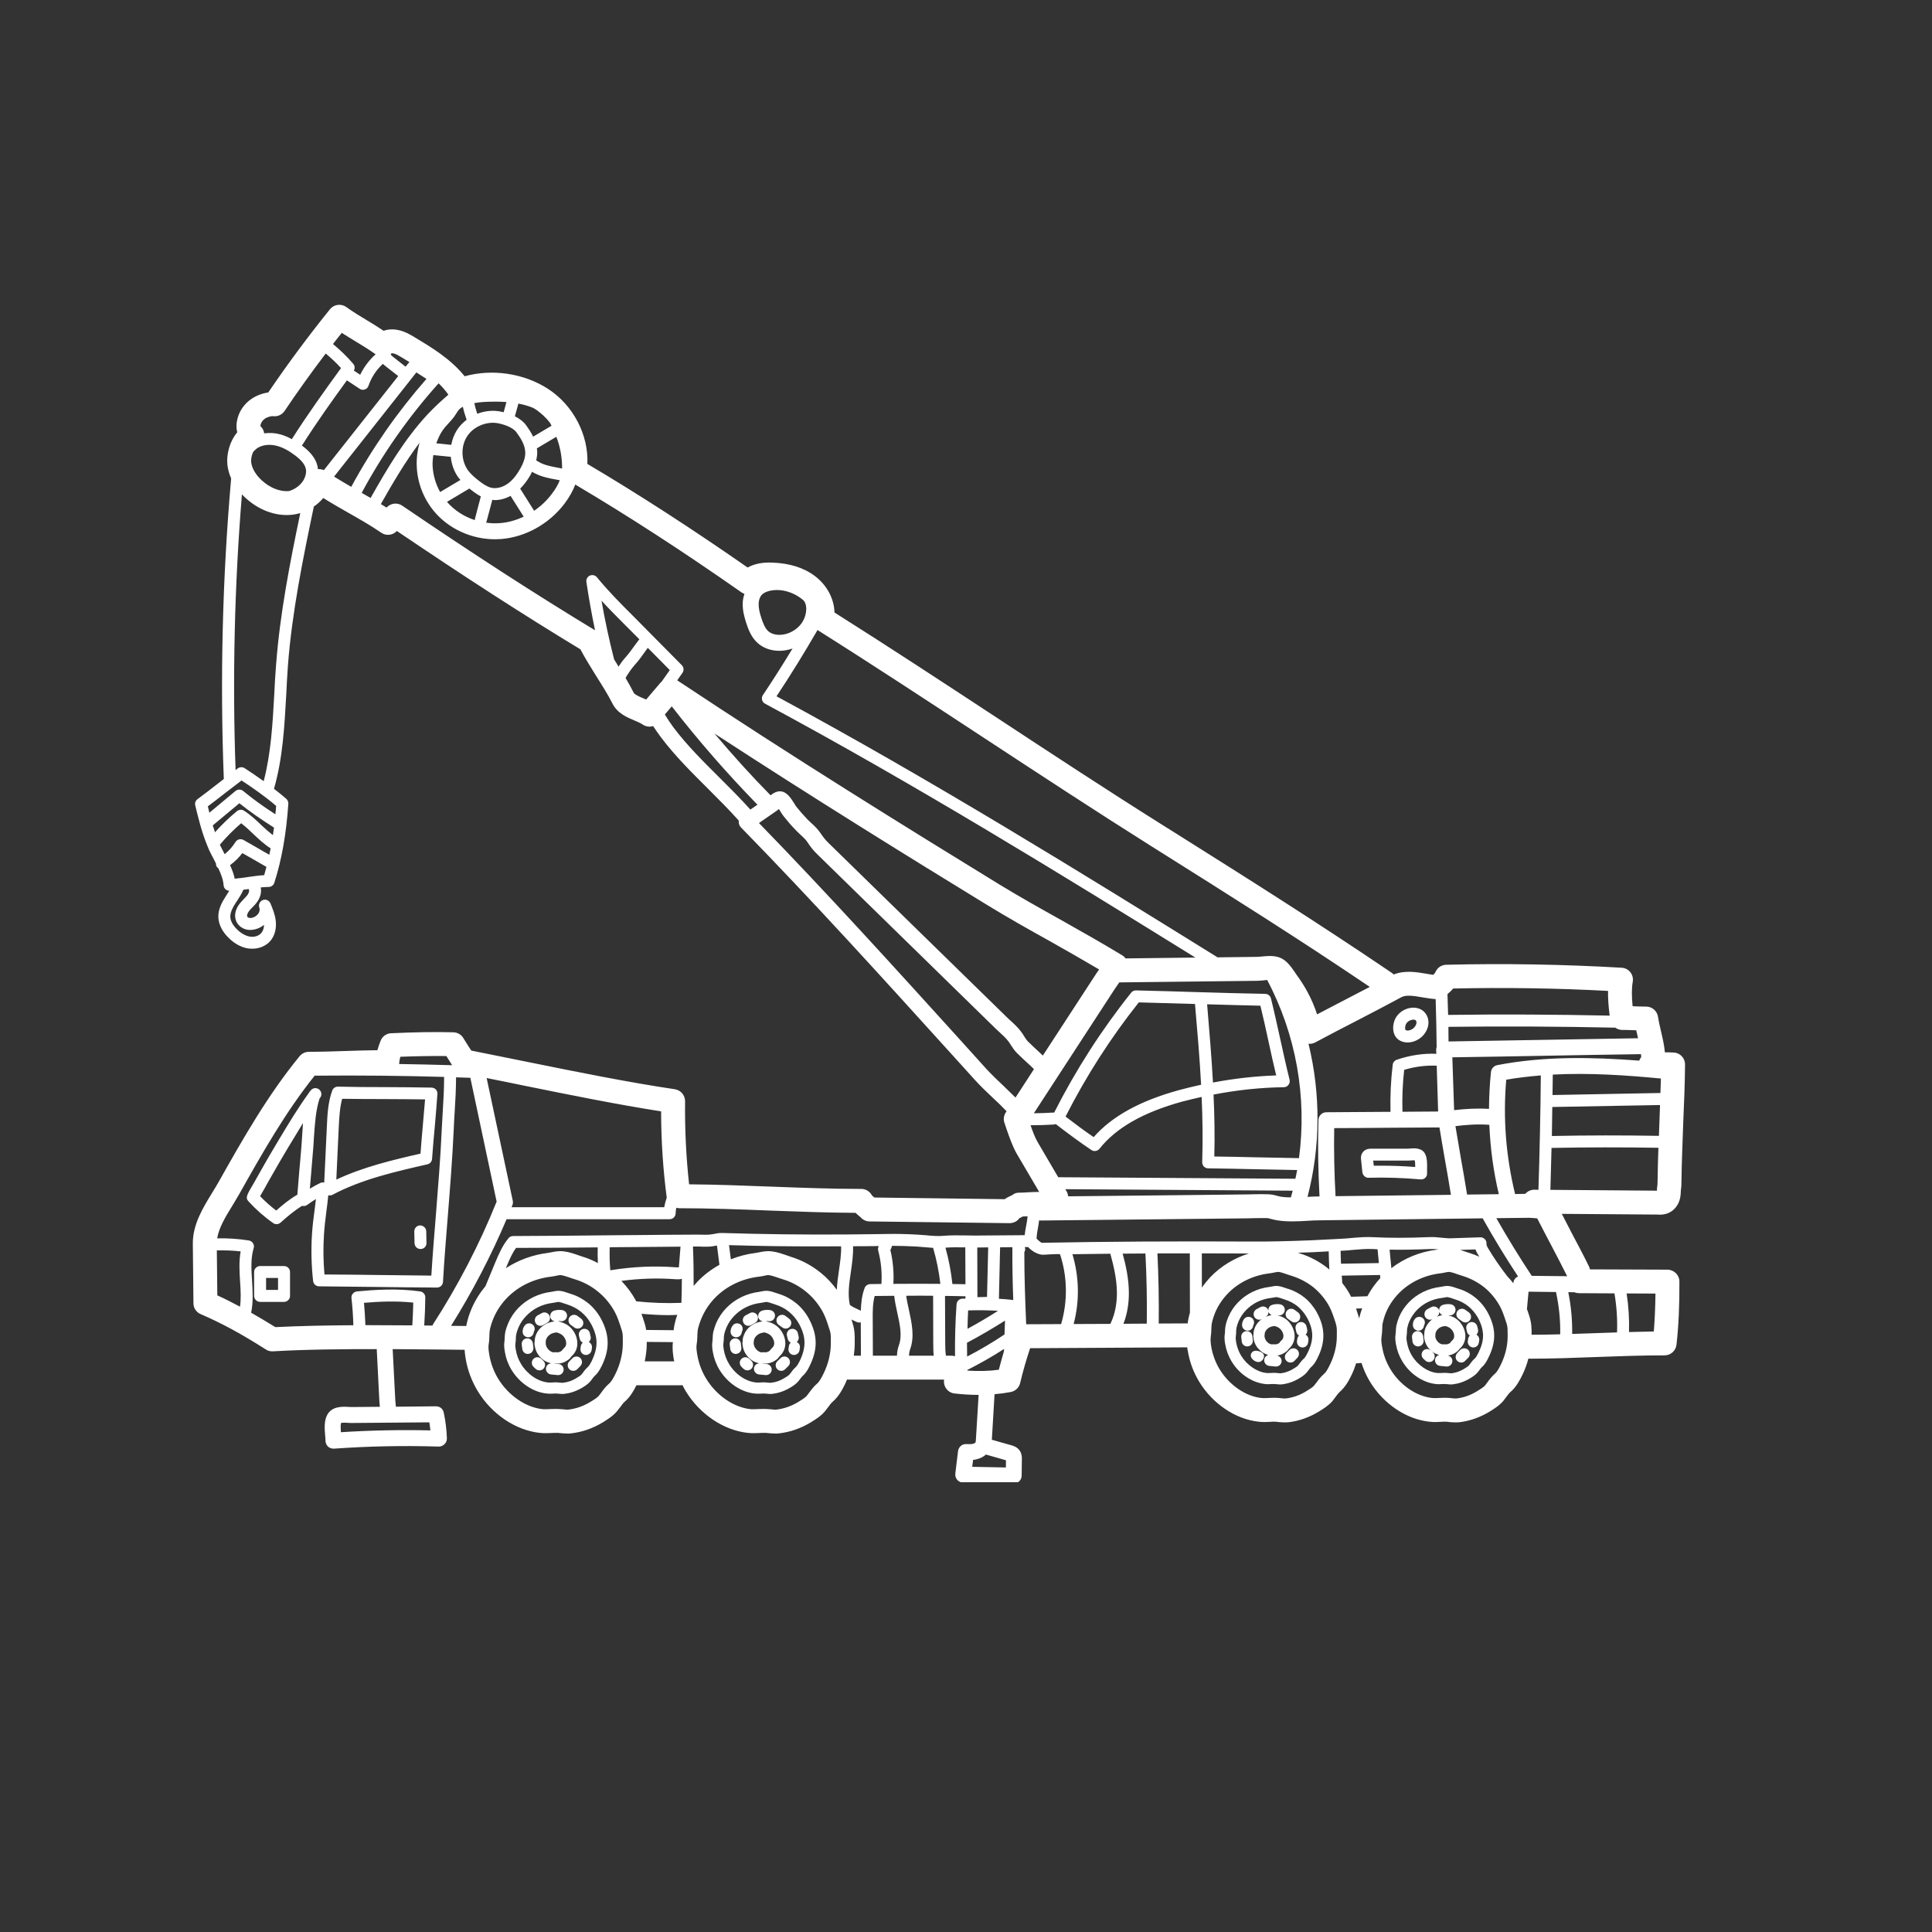 <?xml version="1.0" encoding="UTF-8"?>
<svg xmlns="http://www.w3.org/2000/svg" xmlns:xlink="http://www.w3.org/1999/xlink" width="350" viewBox="0 0 262.5 262.5" height="350" preserveAspectRatio="xMidYMid meet">
  <rect x="0" y="0" width="262.5" height="262.5" fill="#333333" stroke="none"/>
  <defs>
    <clipPath id="aa589fff56">
      <path d="M 26.199 41.191 L 229 41.191 L 229 201.387 L 26.199 201.387 Z M 26.199 41.191 " clip-rule="nonzero"></path>
    </clipPath>
  </defs>
  <path fill="#ffffff" d="M 193.418 182.086 C 193.473 182.508 193.184 182.883 192.762 182.93 C 192.738 182.938 192.707 182.938 192.676 182.938 C 192.297 182.938 191.969 182.66 191.914 182.27 L 191.848 181.695 C 191.809 181.285 192.102 180.906 192.508 180.863 C 192.926 180.82 193.301 181.109 193.355 181.523 L 193.418 182.086 " fill-opacity="1" fill-rule="nonzero"></path>
  <path fill="#ffffff" d="M 192.457 138.977 C 192.469 138.824 192.418 138.664 192.324 138.613 C 192.258 138.555 192.164 138.535 192.047 138.535 C 191.98 138.535 191.93 138.547 191.875 138.555 C 191.527 138.613 191.203 138.824 191.051 139.109 C 190.867 139.426 190.887 139.898 190.984 139.953 C 191.301 140.137 191.863 139.918 192.152 139.598 C 192.336 139.398 192.441 139.172 192.457 138.977 Z M 193.27 137.285 C 193.824 137.676 194.133 138.367 194.078 139.094 C 194.039 139.648 193.777 140.223 193.355 140.691 C 192.859 141.234 192.055 141.641 191.254 141.641 C 190.879 141.641 190.508 141.555 190.145 141.352 C 189.059 140.699 189.145 139.16 189.633 138.297 C 190.035 137.602 190.766 137.094 191.59 136.949 C 192.219 136.844 192.824 136.961 193.27 137.285 " fill-opacity="1" fill-rule="nonzero"></path>
  <path fill="#ffffff" d="M 107.191 179.148 C 107.543 179.387 107.617 179.863 107.363 180.199 C 107.219 180.402 106.988 180.516 106.75 180.516 C 106.598 180.516 106.449 180.469 106.309 180.375 L 105.809 180.02 C 105.469 179.77 105.398 179.293 105.648 178.957 C 105.887 178.621 106.363 178.543 106.699 178.777 L 107.191 179.148 " fill-opacity="1" fill-rule="nonzero"></path>
  <path fill="#ffffff" d="M 78.938 179.148 C 79.281 179.387 79.363 179.863 79.109 180.199 C 78.961 180.402 78.734 180.516 78.492 180.516 C 78.34 180.516 78.18 180.469 78.047 180.375 L 77.555 180.02 C 77.215 179.77 77.137 179.293 77.387 178.957 C 77.625 178.621 78.102 178.543 78.438 178.777 L 78.938 179.148 " fill-opacity="1" fill-rule="nonzero"></path>
  <path fill="#ffffff" d="M 57.945 168.879 C 57.957 169.328 57.602 169.703 57.152 169.703 C 57.148 169.703 57.133 169.703 57.133 169.703 C 56.691 169.703 56.336 169.359 56.32 168.914 L 56.289 167.32 C 56.277 166.879 56.637 166.496 57.082 166.496 C 57.504 166.492 57.906 166.848 57.914 167.289 L 57.945 168.879 " fill-opacity="1" fill-rule="nonzero"></path>
  <path fill="#ffffff" d="M 102.898 178.707 C 103.09 179.074 102.957 179.539 102.594 179.734 L 102.051 180.039 C 101.934 180.105 101.801 180.141 101.684 180.141 C 101.41 180.141 101.148 179.992 101.023 179.742 C 100.816 179.379 100.941 178.91 101.312 178.715 L 101.867 178.418 C 102.223 178.203 102.691 178.352 102.898 178.707 " fill-opacity="1" fill-rule="nonzero"></path>
  <path fill="#ffffff" d="M 193.32 179.098 C 193.617 179.348 193.684 179.758 193.484 180.074 C 193.465 180.449 193.168 180.766 192.793 180.797 C 192.773 180.797 192.746 180.797 192.727 180.797 C 192.336 180.797 192 180.5 191.969 180.105 C 191.934 179.777 192.047 179.438 192.258 179.184 C 192.527 178.871 193.012 178.824 193.32 179.098 " fill-opacity="1" fill-rule="nonzero"></path>
  <path fill="#ffffff" d="M 200.602 181.34 C 200.863 181.492 201.023 181.797 200.984 182.105 L 200.926 182.43 C 200.871 182.812 200.547 183.082 200.18 183.082 C 200.145 183.082 200.105 183.07 200.074 183.07 C 199.656 183.004 199.367 182.613 199.434 182.203 L 199.477 181.887 C 199.5 181.715 199.598 181.578 199.715 181.457 C 199.531 181.359 199.395 181.195 199.332 180.984 L 199.234 180.562 C 199.141 180.145 199.395 179.734 199.801 179.637 C 200.199 179.551 200.613 179.801 200.707 180.199 L 200.816 180.633 C 200.871 180.906 200.785 181.16 200.602 181.34 " fill-opacity="1" fill-rule="nonzero"></path>
  <path fill="#ffffff" d="M 178.293 181.512 C 178.301 180.719 178.082 179.941 177.594 179.051 C 177.27 178.457 176.816 177.914 176.301 177.48 C 175.785 177.082 175.203 176.766 174.582 176.574 C 174.453 176.543 174.328 176.48 174.195 176.441 C 173.938 176.355 173.688 176.27 173.457 176.238 C 173.363 176.227 173.246 176.258 173.078 176.293 C 172.941 176.312 172.809 176.344 172.672 176.355 C 171.375 176.508 170.176 177.09 169.305 178 C 168.867 178.449 168.531 178.965 168.281 179.531 C 168.164 179.82 168.062 180.125 167.996 180.43 C 167.965 180.586 167.965 180.738 167.957 180.906 C 167.957 181.121 167.945 181.328 167.91 181.543 C 167.871 181.797 167.91 182.117 167.957 182.402 C 168.078 183.035 168.293 183.637 168.633 184.199 C 169.422 185.484 170.777 186.414 172.074 186.547 C 172.266 186.566 172.453 186.559 172.645 186.547 C 172.801 186.535 172.941 186.527 173.094 186.527 C 173.16 186.527 173.223 186.527 173.297 186.535 C 173.41 186.535 173.516 186.547 173.621 186.559 C 173.785 186.582 173.926 186.594 174.055 186.582 C 174.617 186.516 175.203 186.309 175.719 185.984 C 175.969 185.836 176.266 185.656 176.391 185.496 C 176.457 185.41 176.523 185.332 176.578 185.246 C 176.73 185.055 176.895 184.812 177.145 184.605 C 177.348 184.422 177.508 184.117 177.66 183.809 C 178.082 182.977 178.281 182.219 178.293 181.512 Z M 178.926 178.332 C 179.535 179.438 179.816 180.48 179.805 181.523 C 179.797 182.461 179.547 183.438 179.027 184.48 C 178.809 184.922 178.559 185.387 178.133 185.75 C 178.016 185.855 177.922 185.984 177.805 186.145 C 177.727 186.258 177.652 186.355 177.555 186.461 C 177.27 186.816 176.859 187.07 176.539 187.262 C 175.812 187.715 175.02 187.984 174.227 188.086 C 174.129 188.098 174.031 188.105 173.949 188.105 C 173.773 188.105 173.605 188.086 173.457 188.07 C 173.383 188.066 173.297 188.051 173.211 188.051 C 173.047 188.047 172.887 188.051 172.723 188.051 C 172.453 188.07 172.188 188.086 171.918 188.051 C 170.137 187.867 168.379 186.699 167.336 184.977 C 166.91 184.262 166.613 183.484 166.473 182.66 C 166.395 182.25 166.336 181.77 166.406 181.285 C 166.441 181.141 166.441 181.004 166.441 180.863 C 166.453 180.602 166.465 180.352 166.52 180.113 C 166.605 179.703 166.73 179.312 166.895 178.93 C 167.211 178.199 167.652 177.523 168.215 176.949 C 169.332 175.789 170.848 175.043 172.5 174.852 C 172.59 174.84 172.684 174.82 172.762 174.805 C 173.008 174.754 173.316 174.688 173.668 174.734 C 174.031 174.785 174.391 174.906 174.695 175.012 C 174.801 175.059 174.922 175.09 175.031 175.121 C 175.832 175.367 176.602 175.781 177.25 176.305 C 177.922 176.852 178.504 177.559 178.926 178.332 " fill-opacity="1" fill-rule="nonzero"></path>
  <path fill="#ffffff" d="M 74.637 178.707 C 74.836 179.074 74.703 179.539 74.332 179.734 L 73.793 180.039 C 73.672 180.105 73.539 180.141 73.422 180.141 C 73.152 180.141 72.895 179.992 72.762 179.742 C 72.559 179.379 72.688 178.91 73.051 178.715 L 73.605 178.418 C 73.965 178.203 74.43 178.352 74.637 178.707 " fill-opacity="1" fill-rule="nonzero"></path>
  <path fill="#ffffff" d="M 170.223 182.094 C 170.27 182.508 169.969 182.883 169.562 182.93 C 169.527 182.938 169.496 182.938 169.461 182.938 C 169.086 182.938 168.758 182.66 168.715 182.27 L 168.652 181.695 C 168.598 181.285 168.902 180.906 169.312 180.863 C 169.727 180.82 170.102 181.109 170.156 181.523 L 170.223 182.094 " fill-opacity="1" fill-rule="nonzero"></path>
  <path fill="#ffffff" d="M 73.824 184.891 C 74.129 185.176 74.141 185.656 73.844 185.961 C 73.707 186.113 73.5 186.191 73.305 186.191 C 73.113 186.191 72.926 186.125 72.773 185.984 L 72.492 185.715 C 72.188 185.434 72.18 184.945 72.473 184.641 C 72.75 184.336 73.242 184.328 73.539 184.621 L 73.824 184.891 " fill-opacity="1" fill-rule="nonzero"></path>
  <path fill="#ffffff" d="M 80 182.336 C 80.277 182.477 80.465 182.777 80.426 183.117 L 80.379 183.457 C 80.312 183.828 79.988 184.098 79.617 184.098 C 79.586 184.098 79.547 184.098 79.508 184.094 C 79.098 184.031 78.809 183.645 78.875 183.234 L 78.914 182.898 C 78.945 182.699 79.043 182.555 79.184 182.43 C 78.992 182.336 78.828 182.16 78.773 181.934 L 78.66 181.477 C 78.57 181.07 78.828 180.652 79.23 180.566 C 79.641 180.469 80.055 180.719 80.141 181.121 L 80.246 181.578 C 80.324 181.867 80.207 182.152 80 182.336 " fill-opacity="1" fill-rule="nonzero"></path>
  <path fill="#ffffff" d="M 195.973 178.691 C 195.797 178.609 195.629 178.457 195.566 178.238 C 195.566 178.508 195.434 178.773 195.195 178.91 C 195.445 178.812 195.703 178.727 195.973 178.691 Z M 197.32 182.117 C 197.512 181.953 197.59 181.75 197.578 181.477 C 197.57 181.109 197.352 180.719 197.051 180.469 C 196.918 180.375 196.777 180.297 196.641 180.246 L 196.48 180.199 C 196.438 180.18 196.391 180.16 196.332 180.16 C 196.312 180.18 196.246 180.191 196.191 180.191 C 195.867 180.23 195.566 180.375 195.348 180.602 C 195.242 180.707 195.164 180.84 195.102 180.969 C 195.078 181.035 195.055 181.109 195.035 181.176 C 195.035 181.348 195.023 181.445 195.012 181.543 C 195.012 181.543 195.012 181.578 195.023 181.664 C 195.055 181.816 195.109 181.969 195.188 182.094 C 195.375 182.402 195.695 182.625 195.973 182.66 C 196.02 182.66 196.055 182.648 196.098 182.648 C 196.152 182.648 196.219 182.648 196.27 182.648 C 196.305 182.648 196.332 182.648 196.371 182.648 C 196.375 182.648 196.496 182.66 196.508 182.66 C 196.66 182.648 196.793 182.602 196.898 182.543 C 196.949 182.508 196.996 182.488 197.031 182.457 C 197.117 182.336 197.188 182.223 197.32 182.117 Z M 196.715 184.18 C 197.102 184.25 197.375 184.605 197.328 184.996 C 197.289 185.387 196.965 185.668 196.574 185.668 C 196.547 185.668 196.523 185.668 196.496 185.668 L 195.652 185.582 C 195.227 185.531 194.938 185.16 194.977 184.738 C 195.012 184.422 195.242 184.18 195.531 184.094 C 195.156 184 194.805 183.82 194.488 183.559 L 194.707 183.762 C 195.004 184.047 195.012 184.535 194.719 184.836 C 194.582 184.988 194.371 185.062 194.18 185.062 C 193.988 185.062 193.797 184.988 193.645 184.844 L 193.387 184.602 C 193.082 184.305 193.078 183.828 193.367 183.523 C 193.645 183.234 194.105 183.223 194.41 183.484 C 194.211 183.305 194.027 183.117 193.895 182.879 C 193.711 182.582 193.59 182.258 193.527 181.922 C 193.5 181.73 193.473 181.512 193.52 181.285 C 193.52 181.09 193.527 180.984 193.551 180.863 C 193.59 180.699 193.637 180.535 193.703 180.375 C 193.844 180.074 194.027 179.789 194.258 179.551 C 194.371 179.434 194.504 179.32 194.633 179.227 C 194.527 179.281 194.41 179.312 194.297 179.312 C 194.027 179.312 193.77 179.176 193.625 178.91 C 193.434 178.555 193.566 178.086 193.93 177.883 L 194.449 177.605 C 194.805 177.406 195.273 177.539 195.48 177.902 C 195.512 177.969 195.531 178.047 195.547 178.121 C 195.484 177.75 195.695 177.395 196.055 177.289 C 196.41 177.184 196.777 177.148 197.148 177.223 C 197.559 177.293 197.828 177.691 197.75 178.098 C 197.676 178.508 197.281 178.777 196.879 178.707 C 196.844 178.707 196.812 178.715 196.777 178.715 C 196.859 178.738 196.918 178.754 196.984 178.773 C 197.418 178.898 197.723 179.062 198 179.293 C 198.633 179.801 199.055 180.613 199.098 181.406 C 199.129 182.133 198.859 182.793 198.316 183.266 L 198.172 183.445 C 198.02 183.625 197.828 183.742 197.711 183.82 C 197.395 184.012 197.062 184.133 196.715 184.18 " fill-opacity="1" fill-rule="nonzero"></path>
  <path fill="#ffffff" d="M 100.727 183.102 C 100.773 183.523 100.48 183.906 100.066 183.945 C 100.039 183.961 100 183.961 99.973 183.961 C 99.59 183.961 99.266 183.676 99.219 183.285 L 99.148 182.691 C 99.094 182.277 99.398 181.902 99.809 181.848 C 100.219 181.797 100.602 182.094 100.652 182.508 L 100.727 183.102 " fill-opacity="1" fill-rule="nonzero"></path>
  <path fill="#ffffff" d="M 72.371 179.973 C 72.676 180.223 72.73 180.652 72.523 180.969 C 72.512 181.348 72.219 181.664 71.844 181.695 C 71.812 181.695 71.785 181.695 71.766 181.695 C 71.375 181.695 71.051 181.406 71.008 181.012 C 70.988 180.672 71.098 180.332 71.309 180.074 C 71.582 179.742 72.062 179.715 72.371 179.973 " fill-opacity="1" fill-rule="nonzero"></path>
  <path fill="#ffffff" d="M 81.051 182.488 C 81.059 181.648 80.82 180.824 80.312 179.887 C 79.969 179.246 79.488 178.672 78.926 178.219 C 78.398 177.797 77.77 177.461 77.117 177.254 C 76.973 177.207 76.848 177.168 76.715 177.121 C 76.43 177.023 76.168 176.93 75.922 176.898 C 75.816 176.887 75.68 176.918 75.5 176.949 C 75.375 176.984 75.238 177.004 75.09 177.023 C 73.707 177.188 72.438 177.809 71.52 178.773 C 71.051 179.246 70.684 179.789 70.434 180.395 C 70.309 180.699 70.195 181.012 70.137 181.348 C 70.09 181.512 70.09 181.684 70.09 181.855 C 70.074 182.074 70.07 182.305 70.035 182.516 C 69.977 182.793 70.035 183.137 70.09 183.438 C 70.207 184.113 70.445 184.754 70.801 185.332 C 71.641 186.719 73.066 187.695 74.453 187.836 C 74.656 187.859 74.859 187.848 75.07 187.836 C 75.223 187.828 75.375 187.812 75.527 187.812 C 75.602 187.812 75.664 187.828 75.746 187.828 C 75.863 187.836 75.969 187.848 76.082 187.859 C 76.258 187.867 76.41 187.895 76.543 187.867 C 77.156 187.801 77.77 187.59 78.32 187.238 C 78.59 187.074 78.895 186.898 79.039 186.719 C 79.109 186.633 79.176 186.535 79.242 186.449 C 79.387 186.242 79.566 186.008 79.824 185.781 C 80.055 185.582 80.215 185.266 80.391 184.938 C 80.82 184.047 81.039 183.246 81.051 182.488 Z M 81.645 179.16 C 82.273 180.316 82.574 181.414 82.562 182.508 C 82.555 183.492 82.285 184.516 81.746 185.602 C 81.512 186.07 81.254 186.547 80.82 186.922 C 80.695 187.035 80.598 187.176 80.465 187.348 C 80.379 187.457 80.305 187.578 80.207 187.684 C 79.902 188.051 79.48 188.316 79.145 188.52 C 78.371 188.984 77.555 189.281 76.727 189.371 C 76.621 189.398 76.523 189.398 76.426 189.398 C 76.254 189.398 76.082 189.371 75.922 189.367 C 75.836 189.352 75.75 189.34 75.664 189.34 C 75.48 189.332 75.324 189.34 75.145 189.352 C 74.859 189.367 74.582 189.371 74.301 189.34 C 72.438 189.16 70.598 187.918 69.5 186.125 C 69.047 185.379 68.742 184.555 68.598 183.688 C 68.52 183.234 68.453 182.746 68.539 182.258 C 68.562 182.105 68.562 181.953 68.57 181.801 C 68.586 181.543 68.598 181.285 68.645 181.023 C 68.734 180.602 68.875 180.191 69.039 179.801 C 69.363 179.031 69.832 178.332 70.426 177.711 C 71.594 176.508 73.184 175.73 74.906 175.52 C 75.004 175.512 75.105 175.492 75.191 175.465 C 75.449 175.414 75.766 175.348 76.129 175.395 C 76.523 175.445 76.895 175.578 77.203 175.684 C 77.324 175.73 77.441 175.77 77.559 175.801 C 78.406 176.059 79.184 176.48 79.883 177.035 C 80.598 177.609 81.211 178.352 81.645 179.16 " fill-opacity="1" fill-rule="nonzero"></path>
  <path fill="#ffffff" d="M 104.895 183.156 C 105.109 182.977 105.199 182.746 105.195 182.457 C 105.168 182.066 104.941 181.629 104.605 181.359 C 104.473 181.262 104.316 181.176 104.152 181.121 L 104 181.074 C 103.945 181.055 103.895 181.035 103.84 181.023 C 103.801 181.043 103.742 181.055 103.676 181.07 C 103.32 181.109 102.996 181.262 102.766 181.512 C 102.645 181.617 102.559 181.762 102.492 181.914 C 102.461 181.973 102.441 182.051 102.43 182.133 C 102.414 182.324 102.41 182.422 102.395 182.516 C 102.395 182.516 102.395 182.562 102.414 182.66 C 102.441 182.824 102.508 182.984 102.594 183.121 C 102.797 183.457 103.133 183.711 103.445 183.742 C 103.504 183.742 103.535 183.742 103.59 183.73 C 103.641 183.73 103.707 183.73 103.762 183.73 C 103.801 183.73 103.84 183.73 103.867 183.73 C 103.879 183.73 103.984 183.742 104 183.742 C 104.184 183.73 104.32 183.688 104.453 183.609 C 104.5 183.578 104.555 183.543 104.586 183.52 C 104.684 183.387 104.77 183.273 104.895 183.156 Z M 106.699 182.375 C 106.738 183.137 106.449 183.82 105.887 184.305 L 105.746 184.5 C 105.582 184.691 105.387 184.812 105.246 184.902 C 104.93 185.094 104.586 185.215 104.223 185.262 C 104.176 185.262 104.117 185.266 104.078 185.266 C 103.984 185.266 103.914 185.262 103.848 185.246 C 103.742 185.246 103.707 185.246 103.664 185.246 C 103.59 185.246 103.512 185.246 103.438 185.246 L 104.164 185.328 C 104.586 185.367 104.891 185.75 104.844 186.156 C 104.805 186.547 104.469 186.836 104.086 186.836 C 104.051 186.836 104.031 186.836 104 186.832 L 103.113 186.746 C 102.699 186.688 102.395 186.324 102.441 185.898 C 102.488 185.496 102.836 185.207 103.238 185.234 C 102.473 185.141 101.734 184.641 101.293 183.914 C 101.109 183.609 100.977 183.273 100.922 182.918 C 100.883 182.711 100.855 182.496 100.902 182.258 C 100.91 182.051 100.91 181.934 100.941 181.816 C 100.977 181.648 101.027 181.477 101.109 181.312 C 101.238 180.988 101.43 180.707 101.668 180.449 C 102.152 179.961 102.797 179.637 103.504 179.559 C 103.535 179.551 103.578 179.551 103.621 179.539 C 103.359 179.484 103.133 179.301 103.047 179.031 C 102.93 178.629 103.141 178.203 103.543 178.078 C 103.914 177.969 104.301 177.934 104.684 178.012 C 105.094 178.086 105.363 178.488 105.285 178.898 C 105.215 179.312 104.812 179.586 104.402 179.504 C 104.289 179.484 104.176 179.5 104.051 179.52 C 104.203 179.539 104.348 179.598 104.5 179.637 L 104.605 179.672 C 104.949 179.777 105.266 179.953 105.555 180.18 C 106.215 180.719 106.652 181.562 106.699 182.375 " fill-opacity="1" fill-rule="nonzero"></path>
  <path fill="#ffffff" d="M 170.98 185.062 C 170.512 185.062 169.832 184.555 169.949 184.047 C 170.102 183.426 170.777 183.438 171.25 183.668 C 171.336 183.695 171.422 183.742 171.488 183.797 C 172.051 184.184 171.586 185.062 170.98 185.062 " fill-opacity="1" fill-rule="nonzero"></path>
  <path fill="#ffffff" d="M 199.562 178.305 C 199.902 178.555 199.973 179.031 199.723 179.367 C 199.57 179.57 199.348 179.684 199.109 179.684 C 198.957 179.684 198.793 179.625 198.66 179.531 L 198.199 179.195 C 197.848 178.945 197.777 178.469 198.02 178.133 C 198.27 177.797 198.738 177.711 199.082 177.961 L 199.562 178.305 " fill-opacity="1" fill-rule="nonzero"></path>
  <path fill="#ffffff" d="M 177.391 181.34 C 177.66 181.492 177.812 181.781 177.773 182.105 L 177.727 182.43 C 177.672 182.812 177.348 183.082 176.98 183.082 C 176.941 183.082 176.906 183.07 176.859 183.07 C 176.445 183.004 176.168 182.613 176.223 182.203 L 176.273 181.887 C 176.301 181.715 176.387 181.578 176.504 181.457 C 176.328 181.359 176.188 181.195 176.137 180.988 L 176.035 180.562 C 175.945 180.145 176.188 179.734 176.602 179.637 C 177 179.551 177.41 179.801 177.508 180.199 L 177.605 180.633 C 177.672 180.906 177.574 181.16 177.391 181.34 " fill-opacity="1" fill-rule="nonzero"></path>
  <path fill="#ffffff" d="M 199.477 183.406 C 199.77 183.695 199.777 184.184 199.484 184.48 L 199.074 184.891 C 198.93 185.055 198.727 185.129 198.535 185.129 C 198.352 185.129 198.152 185.055 198 184.91 C 197.711 184.621 197.703 184.145 197.992 183.84 L 198.391 183.418 C 198.691 183.121 199.176 183.117 199.477 183.406 " fill-opacity="1" fill-rule="nonzero"></path>
  <path fill="#ffffff" d="M 108.254 182.336 C 108.539 182.477 108.73 182.777 108.68 183.117 L 108.633 183.445 C 108.578 183.828 108.254 184.098 107.879 184.098 C 107.848 184.098 107.812 184.098 107.781 184.094 C 107.359 184.031 107.074 183.656 107.133 183.234 L 107.188 182.898 C 107.207 182.699 107.312 182.543 107.445 182.43 C 107.246 182.336 107.102 182.16 107.035 181.934 L 106.922 181.477 C 106.824 181.07 107.086 180.652 107.484 180.566 C 107.898 180.469 108.309 180.719 108.402 181.121 L 108.508 181.578 C 108.578 181.867 108.473 182.152 108.254 182.336 " fill-opacity="1" fill-rule="nonzero"></path>
  <path fill="#ffffff" d="M 172.777 178.691 C 172.586 178.609 172.434 178.457 172.352 178.238 C 172.367 178.508 172.234 178.773 171.984 178.91 C 172.234 178.812 172.504 178.727 172.777 178.691 Z M 174.379 181.523 C 174.379 181.512 174.379 181.492 174.379 181.477 C 174.359 181.109 174.156 180.719 173.84 180.469 C 173.719 180.375 173.582 180.297 173.43 180.246 L 173.277 180.199 C 173.23 180.18 173.18 180.16 173.125 180.16 C 173.113 180.18 173.047 180.191 172.988 180.191 C 172.672 180.23 172.352 180.383 172.148 180.602 C 172.043 180.707 171.957 180.84 171.898 180.969 C 171.863 181.035 171.844 181.109 171.84 181.176 C 171.824 181.348 171.824 181.445 171.801 181.531 C 171.801 181.543 171.812 181.578 171.824 181.664 C 171.844 181.816 171.898 181.953 171.984 182.094 C 172.168 182.402 172.484 182.625 172.777 182.66 C 172.809 182.66 172.855 182.648 172.895 182.648 C 172.945 182.648 173.008 182.648 173.066 182.648 C 173.105 182.648 173.133 182.648 173.164 182.648 C 173.18 182.648 173.285 182.66 173.297 182.66 C 173.457 182.648 173.582 182.602 173.699 182.543 C 173.738 182.508 173.793 182.488 173.832 182.457 C 173.902 182.336 173.988 182.223 174.109 182.117 C 174.293 181.969 174.379 181.762 174.379 181.523 Z M 173.516 184.18 C 173.891 184.25 174.176 184.605 174.129 184.996 C 174.09 185.387 173.754 185.668 173.371 185.668 C 173.352 185.668 173.316 185.668 173.285 185.668 L 172.438 185.582 C 172.031 185.531 171.727 185.16 171.766 184.738 C 171.812 184.422 172.031 184.18 172.32 184.094 C 171.93 183.992 171.555 183.797 171.23 183.504 C 171.02 183.32 170.836 183.121 170.691 182.879 C 170.512 182.582 170.387 182.258 170.328 181.922 C 170.293 181.73 170.273 181.512 170.309 181.285 C 170.32 181.09 170.328 180.969 170.352 180.863 C 170.387 180.699 170.438 180.535 170.5 180.375 C 170.629 180.074 170.816 179.789 171.055 179.551 C 171.172 179.434 171.289 179.32 171.438 179.227 C 171.324 179.281 171.203 179.312 171.086 179.312 C 170.828 179.312 170.57 179.176 170.426 178.926 C 170.223 178.555 170.359 178.086 170.715 177.883 L 171.238 177.605 C 171.609 177.406 172.074 177.539 172.266 177.902 C 172.312 177.969 172.32 178.047 172.34 178.121 C 172.289 177.75 172.484 177.395 172.855 177.289 C 173.199 177.184 173.582 177.148 173.949 177.223 C 174.359 177.293 174.629 177.691 174.551 178.098 C 174.477 178.508 174.07 178.793 173.668 178.707 C 173.633 178.707 173.605 178.715 173.582 178.715 C 173.648 178.738 173.707 178.754 173.773 178.773 C 174.207 178.898 174.52 179.062 174.797 179.293 C 175.43 179.801 175.852 180.613 175.898 181.406 C 175.93 182.133 175.648 182.793 175.105 183.266 L 174.973 183.438 C 174.82 183.625 174.629 183.742 174.5 183.82 C 174.195 184.012 173.852 184.133 173.516 184.18 " fill-opacity="1" fill-rule="nonzero"></path>
  <path fill="#ffffff" d="M 76.641 183.156 C 76.848 182.977 76.945 182.746 76.926 182.457 C 76.914 182.066 76.684 181.629 76.344 181.359 C 76.219 181.262 76.055 181.176 75.891 181.121 L 75.746 181.074 C 75.688 181.055 75.613 181.023 75.578 181.023 C 75.547 181.043 75.48 181.055 75.414 181.07 C 75.059 181.109 74.742 181.262 74.512 181.512 C 74.387 181.617 74.301 181.762 74.234 181.914 C 74.199 181.973 74.18 182.066 74.16 182.137 C 74.16 182.324 74.148 182.422 74.141 182.516 C 74.141 182.543 74.148 182.625 74.16 182.66 C 74.18 182.824 74.246 182.984 74.332 183.121 C 74.531 183.457 74.875 183.711 75.191 183.742 C 75.238 183.742 75.281 183.742 75.328 183.73 C 75.383 183.73 75.449 183.73 75.5 183.73 C 75.535 183.73 75.566 183.73 75.602 183.73 C 75.625 183.73 75.73 183.742 75.746 183.742 C 75.922 183.73 76.07 183.688 76.188 183.609 C 76.238 183.578 76.293 183.543 76.324 183.52 C 76.426 183.387 76.512 183.273 76.641 183.156 Z M 78.438 182.375 C 78.484 183.137 78.195 183.82 77.625 184.305 L 77.488 184.5 C 77.324 184.691 77.133 184.812 77 184.891 C 76.676 185.094 76.324 185.215 75.969 185.262 C 75.918 185.262 75.863 185.266 75.816 185.266 C 75.73 185.266 75.66 185.262 75.586 185.246 C 75.48 185.246 75.441 185.246 75.41 185.246 C 75.328 185.246 75.258 185.246 75.176 185.246 L 75.902 185.328 C 76.324 185.367 76.629 185.75 76.578 186.156 C 76.543 186.547 76.207 186.836 75.832 186.836 C 75.797 186.836 75.777 186.836 75.746 186.832 L 74.855 186.746 C 74.438 186.688 74.141 186.324 74.18 185.898 C 74.227 185.496 74.57 185.207 74.984 185.234 C 74.215 185.141 73.477 184.641 73.031 183.914 C 72.848 183.605 72.723 183.266 72.668 182.918 C 72.629 182.777 72.59 182.527 72.645 182.258 C 72.656 182.051 72.656 181.934 72.688 181.816 C 72.723 181.645 72.773 181.477 72.84 181.312 C 72.98 180.988 73.172 180.707 73.414 180.449 C 73.891 179.961 74.539 179.637 75.238 179.559 C 75.277 179.551 75.324 179.551 75.363 179.539 C 75.105 179.484 74.875 179.301 74.789 179.031 C 74.668 178.629 74.887 178.203 75.281 178.078 C 75.66 177.969 76.047 177.934 76.426 178.012 C 76.832 178.086 77.105 178.488 77.031 178.898 C 76.953 179.312 76.551 179.586 76.141 179.504 C 76.023 179.484 75.918 179.5 75.797 179.52 C 75.969 179.551 76.121 179.598 76.238 179.637 C 76.695 179.789 77.02 179.953 77.301 180.18 C 77.961 180.719 78.398 181.551 78.438 182.375 " fill-opacity="1" fill-rule="nonzero"></path>
  <path fill="#ffffff" d="M 192.285 158.559 C 192.285 158.234 192.273 157.891 192.219 157.652 C 192.066 157.641 191.836 157.66 191.711 157.672 C 191.547 157.68 191.406 157.691 191.289 157.691 L 186.574 157.691 L 186.656 158.379 C 186.957 158.379 187.254 158.379 187.559 158.379 C 189.129 158.379 190.715 158.434 192.285 158.559 Z M 193.895 159.395 C 193.922 159.633 193.824 159.859 193.656 160.023 C 193.504 160.176 193.301 160.246 193.098 160.246 C 193.062 160.246 193.043 160.246 193.016 160.246 C 190.68 160.035 188.297 159.957 185.949 160.023 C 185.559 160.055 185.172 159.719 185.109 159.297 L 184.934 157.621 C 184.906 157.414 184.852 156.934 185.172 156.543 C 185.531 156.07 186.121 156.07 186.34 156.07 L 191.289 156.07 C 191.359 156.07 191.461 156.055 191.57 156.051 C 192.121 156.004 193.281 155.902 193.684 156.895 C 193.922 157.469 193.91 158.168 193.895 158.789 C 193.895 159.008 193.887 159.211 193.895 159.395 " fill-opacity="1" fill-rule="nonzero"></path>
  <path fill="#ffffff" d="M 109.305 182.488 C 109.316 181.648 109.082 180.824 108.574 179.887 C 108.223 179.246 107.746 178.672 107.188 178.219 C 106.652 177.781 106.023 177.461 105.371 177.254 C 105.234 177.207 105.109 177.168 104.961 177.117 C 104.691 177.023 104.422 176.93 104.184 176.898 C 104.078 176.887 103.934 176.918 103.762 176.949 C 103.629 176.984 103.492 177.004 103.352 177.023 C 101.973 177.188 100.699 177.809 99.773 178.773 C 99.312 179.246 98.945 179.789 98.691 180.395 C 98.562 180.699 98.453 181.012 98.391 181.348 C 98.348 181.512 98.348 181.684 98.348 181.855 C 98.336 182.074 98.324 182.305 98.289 182.516 C 98.25 182.793 98.289 183.137 98.348 183.438 C 98.469 184.113 98.707 184.754 99.062 185.332 C 99.895 186.719 101.324 187.695 102.711 187.836 C 102.918 187.859 103.121 187.848 103.332 187.836 C 103.477 187.828 103.629 187.812 103.781 187.812 C 103.859 187.812 103.926 187.828 104 187.828 C 104.117 187.836 104.223 187.848 104.336 187.859 C 104.52 187.867 104.672 187.895 104.805 187.867 C 105.418 187.801 106.023 187.59 106.578 187.238 C 106.852 187.074 107.152 186.898 107.293 186.719 C 107.363 186.633 107.438 186.547 107.496 186.461 C 107.648 186.242 107.82 186.008 108.086 185.781 C 108.309 185.582 108.473 185.266 108.645 184.938 C 109.082 184.047 109.297 183.246 109.305 182.488 Z M 109.898 179.16 C 110.531 180.332 110.836 181.426 110.824 182.508 C 110.816 183.492 110.539 184.516 110 185.602 C 109.773 186.07 109.508 186.547 109.082 186.922 C 108.949 187.035 108.852 187.176 108.723 187.348 C 108.633 187.457 108.559 187.578 108.461 187.684 C 108.156 188.051 107.734 188.316 107.398 188.52 C 106.633 188.984 105.809 189.281 104.988 189.371 C 104.875 189.398 104.777 189.398 104.684 189.398 C 104.508 189.398 104.336 189.371 104.184 189.367 C 104.098 189.352 104.012 189.34 103.926 189.34 C 103.754 189.332 103.578 189.34 103.406 189.352 C 103.121 189.367 102.836 189.371 102.559 189.34 C 100.699 189.16 98.859 187.918 97.762 186.125 C 97.305 185.379 97.004 184.555 96.852 183.688 C 96.777 183.266 96.711 182.766 96.797 182.258 C 96.816 182.105 96.816 181.953 96.832 181.801 C 96.84 181.543 96.852 181.285 96.902 181.023 C 97.004 180.602 97.137 180.191 97.293 179.801 C 97.625 179.031 98.086 178.332 98.688 177.711 C 99.855 176.508 101.445 175.73 103.168 175.52 C 103.258 175.512 103.359 175.492 103.445 175.465 C 103.707 175.414 104.02 175.348 104.387 175.395 C 104.777 175.445 105.148 175.578 105.465 175.684 C 105.582 175.73 105.703 175.77 105.82 175.801 C 106.664 176.059 107.445 176.48 108.137 177.035 C 108.852 177.609 109.469 178.352 109.898 179.16 " fill-opacity="1" fill-rule="nonzero"></path>
  <path fill="#ffffff" d="M 72.473 183.102 C 72.512 183.523 72.219 183.906 71.812 183.945 C 71.777 183.961 71.746 183.961 71.711 183.961 C 71.336 183.961 71.008 183.676 70.965 183.285 L 70.887 182.691 C 70.836 182.27 71.137 181.887 71.555 181.848 C 71.965 181.797 72.34 182.094 72.398 182.508 L 72.473 183.102 " fill-opacity="1" fill-rule="nonzero"></path>
  <path fill="#ffffff" d="M 102.086 184.891 C 102.387 185.176 102.395 185.656 102.105 185.961 C 101.965 186.113 101.754 186.191 101.562 186.191 C 101.367 186.191 101.188 186.125 101.027 185.984 L 100.75 185.715 C 100.449 185.418 100.434 184.945 100.727 184.641 C 101.023 184.336 101.496 184.328 101.801 184.621 L 102.086 184.891 " fill-opacity="1" fill-rule="nonzero"></path>
  <path fill="#ffffff" d="M 78.848 184.52 C 79.145 184.812 79.156 185.293 78.859 185.598 L 78.438 186.027 C 78.285 186.176 78.094 186.258 77.891 186.258 C 77.699 186.258 77.508 186.191 77.367 186.051 C 77.066 185.754 77.051 185.266 77.348 184.977 L 77.777 184.535 C 78.066 184.242 78.543 184.23 78.848 184.52 " fill-opacity="1" fill-rule="nonzero"></path>
  <g clip-path="url(#aa589fff56)">
    <path fill="#ffffff" d="M 32.609 177.539 C 32.766 176.461 32.699 175.328 32.621 174.133 C 32.535 172.781 32.449 171.379 32.699 170.027 C 31.625 169.902 30.531 169.871 29.461 169.891 L 29.527 176 C 30.543 176.461 31.574 176.984 32.609 177.539 Z M 35.492 126.777 C 35.73 126.508 35.863 126.121 35.875 125.664 C 35.633 125.848 35.375 126.012 35.082 126.133 C 34.574 126.336 34.039 126.402 33.566 126.316 C 32.945 126.184 32.418 125.809 32.148 125.273 C 31.777 124.562 31.922 123.633 32.516 122.84 C 32.699 122.59 32.918 122.379 33.137 122.145 C 33.309 121.961 33.484 121.789 33.633 121.586 C 33.816 121.32 33.902 121.016 33.816 120.879 C 33.789 120.859 33.789 120.824 33.785 120.793 C 33.547 120.824 33.309 120.859 33.062 120.891 C 32.84 121.441 32.516 121.922 32.211 122.398 L 31.996 122.719 C 31.637 123.281 31.281 123.934 31.289 124.562 C 31.316 125.332 31.91 126 32.254 126.324 C 32.637 126.691 33.254 127.148 33.98 127.262 C 34.574 127.348 35.168 127.16 35.492 126.777 Z M 36.199 117.785 C 35.539 117.414 34.887 117.031 34.238 116.656 C 33.789 116.402 33.359 116.152 32.926 115.91 C 32.449 116.535 31.891 117.09 31.254 117.551 C 31.531 118.141 31.758 118.746 31.891 119.387 C 32.008 119.387 32.125 119.359 32.246 119.355 C 32.344 119.32 32.438 119.309 32.535 119.32 C 32.926 119.273 33.328 119.223 33.73 119.156 C 34.422 119.059 35.137 118.953 35.895 118.906 C 36 118.543 36.094 118.16 36.199 117.785 Z M 36.59 116.133 C 36.652 115.852 36.707 115.559 36.773 115.27 C 35.848 114.676 35.125 113.98 34.41 113.309 C 33.867 112.789 33.348 112.293 32.766 111.855 C 31.723 112.746 30.762 113.719 29.875 114.762 C 29.883 114.781 29.883 114.801 29.895 114.828 C 30.086 115.223 30.297 115.625 30.512 116.035 C 30.512 116.047 30.523 116.062 30.523 116.062 C 31.098 115.594 31.605 115.039 31.996 114.406 C 32.219 114.035 32.699 113.918 33.078 114.121 C 33.738 114.496 34.391 114.867 35.051 115.25 C 35.559 115.555 36.078 115.844 36.59 116.133 Z M 37.078 113.473 C 37.129 113.125 37.184 112.789 37.227 112.445 C 35.453 111.324 33.902 110.238 32.523 109.137 L 28.906 112.148 C 29.004 112.465 29.105 112.77 29.211 113.078 C 30.141 112.047 31.129 111.078 32.211 110.199 C 32.496 109.984 32.871 109.961 33.164 110.152 C 34.086 110.754 34.824 111.449 35.527 112.129 C 36.035 112.602 36.535 113.051 37.078 113.473 Z M 37.414 110.637 C 37.453 110.254 37.5 109.898 37.52 109.496 C 36.02 108.207 34.344 107.047 32.82 106.043 C 32.074 106.602 31.316 107.191 30.562 107.773 C 29.797 108.379 29.02 108.973 28.238 109.559 C 28.301 109.852 28.379 110.133 28.445 110.426 L 31.996 107.469 C 32.297 107.223 32.734 107.223 33.031 107.461 C 34.312 108.523 35.762 109.574 37.414 110.637 Z M 40.801 69.711 C 40.355 69.844 39.902 69.93 39.426 69.961 C 37.336 70.113 35.125 69.27 33.379 67.664 C 33.195 67.508 33.031 67.34 32.871 67.168 C 31.855 79.59 31.566 92.176 32.008 104.629 C 32.102 104.559 32.211 104.473 32.316 104.391 C 32.59 104.199 32.957 104.188 33.242 104.371 C 34.066 104.914 34.945 105.5 35.828 106.137 C 36.824 102.332 37.043 98.293 37.262 94.387 C 37.328 93.02 37.398 91.656 37.512 90.301 C 38.039 83.359 39.395 76.441 40.801 69.711 Z M 41.051 154.348 C 41.082 153.758 41.129 153.18 41.168 152.586 C 40.562 153.566 39.969 154.562 39.375 155.543 L 39.023 156.121 C 38.332 157.285 37.652 158.438 36.992 159.613 C 36.652 160.195 36.324 160.781 36 161.375 L 35.848 161.641 C 35.625 162.016 35.453 162.305 35.336 162.523 C 36.02 163.238 36.762 163.891 37.531 164.477 C 38.418 163.684 39.34 162.934 40.402 162.32 C 40.477 161.277 40.574 160.227 40.66 159.164 C 40.766 157.977 40.879 156.773 40.965 155.594 C 40.996 155.18 41.016 154.754 41.051 154.348 Z M 41.254 65.211 C 41.523 64.727 41.637 64.234 41.57 63.809 C 41.484 63.184 40.996 62.543 40.074 61.863 C 39.207 61.203 38.402 60.789 37.637 60.582 C 36.762 60.352 35.883 60.41 35.203 60.746 C 34.879 60.906 34.594 61.156 34.379 61.441 C 34.191 61.863 34.086 62.371 34.125 62.801 C 34.227 63.625 34.734 64.504 35.57 65.27 C 36.676 66.277 37.992 66.812 39.207 66.727 C 39.246 66.727 39.293 66.715 39.34 66.699 C 40.125 66.445 40.844 65.922 41.254 65.211 Z M 46.336 50.012 C 45.695 49.297 44.988 48.652 44.258 48.031 C 42.316 50.586 40.441 53.199 38.668 55.836 C 38.316 56.348 37.723 56.629 37.109 56.543 C 36.871 56.512 36.336 56.648 35.969 56.898 C 35.695 57.098 35.48 57.395 35.398 57.73 C 35.387 57.797 35.387 57.863 35.387 57.91 C 35.672 58.152 35.848 58.504 35.895 58.879 C 36.59 58.789 37.328 58.812 38.059 59.012 C 38.594 59.152 39.121 59.383 39.664 59.672 C 39.684 59.652 39.684 59.621 39.695 59.598 C 41.777 56.324 44.105 53.078 46.336 50.012 Z M 48.938 50.922 C 49.445 49.871 50.156 48.922 51.035 48.137 C 50.125 47.488 49.207 46.922 48.23 46.34 C 47.648 45.984 47.043 45.613 46.434 45.227 C 46.031 45.719 45.645 46.234 45.242 46.742 C 46.238 47.574 47.168 48.461 48.008 49.449 C 48.219 49.707 48.242 50.07 48.078 50.348 Z M 44.008 63.875 L 54.105 51.094 L 52.402 49.766 C 52.297 49.672 52.152 49.566 52.02 49.438 C 51.133 50.246 50.461 51.277 50.07 52.406 C 50 52.645 49.812 52.828 49.578 52.914 C 49.484 52.945 49.398 52.961 49.301 52.961 C 49.152 52.961 48.988 52.914 48.855 52.816 L 47.133 51.68 C 45.074 54.504 42.965 57.473 41.07 60.465 C 41.051 60.496 41.031 60.504 41.012 60.531 C 41.016 60.535 41.035 60.551 41.051 60.562 C 41.863 61.172 42.965 62.141 43.18 63.574 C 43.195 63.637 43.18 63.691 43.18 63.746 C 43.465 63.723 43.75 63.77 44.008 63.875 Z M 55.637 49.199 C 55.293 48.992 54.957 48.789 54.633 48.59 C 54.223 48.348 53.801 48.082 53.449 48.016 C 53.344 47.996 53.258 47.996 53.199 48.012 C 53.172 48.035 53.129 48.051 53.094 48.082 C 53.102 48.121 53.129 48.184 53.129 48.227 C 53.199 48.32 53.312 48.406 53.406 48.484 L 55.105 49.824 L 55.426 49.43 C 55.465 49.371 55.543 49.285 55.637 49.199 Z M 56.02 180.078 C 56.086 179.043 56.129 177.992 56.148 176.984 C 53.773 176.734 51.41 176.844 49.457 177.016 C 49.551 178.027 49.602 179.043 49.648 180.047 C 51.773 180.047 53.898 180.059 56.02 180.078 Z M 57.449 152.914 C 57.555 151.738 57.66 150.559 57.754 149.375 C 55.984 149.344 54.125 149.344 52.258 149.332 C 50.301 149.332 48.336 149.316 46.488 149.293 C 46.164 150.492 46.098 151.793 46.031 153.059 L 45.695 160.273 C 49.344 158.559 53.285 157.621 57.133 156.742 C 57.219 155.477 57.34 154.195 57.449 152.914 Z M 57.945 51.48 L 56.574 50.598 L 45.391 64.754 C 46.152 65.23 46.941 65.691 47.723 66.148 C 50.566 60.898 54.004 55.969 57.945 51.48 Z M 46.316 194.594 C 50.355 194.336 54.426 194.254 58.473 194.348 C 58.445 193.98 58.387 193.609 58.336 193.254 C 58.23 193.254 58.125 193.254 58.004 193.254 L 47.859 193.34 C 47.707 193.352 47.516 193.34 47.305 193.32 C 47.051 193.305 46.555 193.273 46.336 193.34 C 46.258 193.598 46.285 194.148 46.316 194.594 Z M 60.922 53.625 C 60.539 53.078 60.09 52.559 59.594 52.082 C 55.531 56.609 52.02 61.613 49.141 66.965 C 49.543 67.188 49.953 67.426 50.355 67.656 C 52.574 63.723 54.922 59.738 58.051 56.348 C 58.953 55.383 59.918 54.484 60.922 53.625 Z M 61.43 144.73 C 61.258 144.461 61.102 144.191 60.922 143.918 C 60.828 143.773 60.742 143.637 60.645 143.484 C 58.758 143.465 56.73 143.496 54.395 143.582 C 54.32 143.859 54.262 144.137 54.25 144.375 C 54.242 144.434 54.23 144.5 54.223 144.566 C 56.637 144.598 59.027 144.664 61.43 144.73 Z M 62.559 65.211 C 62.465 65.098 62.367 64.992 62.273 64.871 C 61.68 64.047 61.344 63.07 61.25 62.066 C 60.461 61.98 59.668 61.902 58.871 61.832 C 58.805 62.312 58.758 62.801 58.777 63.289 C 58.836 64.535 59.191 65.758 59.801 66.852 Z M 63.402 57.031 C 63.199 56.457 63.016 55.871 62.887 55.262 C 62.723 55.348 62.578 55.461 62.453 55.566 C 62.309 55.688 62.188 55.883 62.043 56.109 C 61.93 56.281 61.824 56.457 61.707 56.617 C 61.465 56.945 61.199 57.238 60.922 57.539 C 60.633 57.844 60.375 58.133 60.156 58.449 C 59.773 59 59.508 59.605 59.277 60.234 C 59.957 60.301 60.645 60.363 61.312 60.445 C 61.441 59.738 61.695 59.059 62.082 58.438 C 62.434 57.883 62.895 57.422 63.402 57.031 Z M 64.547 70.438 C 64.789 69.453 65.074 68.441 65.332 67.445 C 64.887 67.211 64.484 66.934 64.141 66.66 C 64.023 66.57 63.906 66.477 63.773 66.379 L 60.73 68.188 C 61.727 69.336 63.047 70.191 64.52 70.668 C 64.52 70.59 64.52 70.516 64.547 70.438 Z M 67.477 163.262 L 63.906 146.441 C 63.25 146.422 62.609 146.395 61.965 146.375 C 61.953 148.051 61.879 149.484 61.781 150.98 C 61.734 151.766 61.68 152.586 61.648 153.469 C 61.465 157.422 61.152 161.363 60.848 165.176 C 60.613 168.113 60.359 171.156 60.188 174.18 C 60.156 174.613 59.801 174.938 59.379 174.938 L 59.363 174.938 C 56.691 174.926 54.023 174.891 51.352 174.859 C 48.688 174.824 46.02 174.793 43.348 174.773 C 42.938 174.773 42.586 174.457 42.543 174.059 C 42.305 171.922 42.25 169.758 42.395 167.605 C 42.469 166.496 42.605 165.395 42.754 164.32 C 42.805 163.855 42.871 163.387 42.926 162.914 C 42.516 163.164 42.113 163.434 41.723 163.719 C 41.52 163.871 41.273 163.891 41.051 163.836 C 40 164.477 39.055 165.277 38.113 166.121 C 37.961 166.258 37.77 166.324 37.57 166.324 C 37.414 166.324 37.25 166.285 37.109 166.172 C 35.914 165.344 34.801 164.352 33.77 163.238 C 33.309 162.742 33.52 162.367 34.457 160.801 L 34.582 160.582 C 34.91 159.988 35.25 159.395 35.578 158.809 C 36.246 157.625 36.926 156.457 37.633 155.289 L 37.98 154.703 C 39.227 152.625 40.523 150.48 41.973 148.484 C 42.012 148.387 42.078 148.312 42.145 148.25 L 42.211 148.164 C 42.48 147.805 42.988 147.738 43.348 148.012 C 43.703 148.293 43.77 148.805 43.5 149.145 L 43.414 149.266 C 42.891 150.895 42.785 152.703 42.66 154.445 C 42.641 154.883 42.605 155.305 42.582 155.727 C 42.488 156.902 42.383 158.102 42.285 159.309 C 42.219 160.043 42.16 160.781 42.098 161.508 C 42.555 161.223 43.031 160.965 43.52 160.73 C 43.691 160.637 43.875 160.637 44.051 160.684 L 44.414 152.98 C 44.48 151.461 44.566 149.766 45.137 148.184 C 45.254 147.859 45.559 147.641 45.902 147.641 L 45.914 147.641 C 47.941 147.695 50.09 147.707 52.258 147.707 C 54.441 147.719 56.613 147.727 58.637 147.773 C 58.871 147.785 59.074 147.871 59.227 148.031 C 59.379 148.207 59.449 148.422 59.43 148.637 C 59.332 150.102 59.199 151.586 59.074 153.066 C 58.941 154.531 58.805 156.004 58.703 157.457 C 58.684 157.812 58.426 158.113 58.078 158.195 C 53.707 159.191 49.18 160.215 45.195 162.324 C 45.074 162.391 44.949 162.426 44.816 162.426 C 44.746 162.426 44.68 162.418 44.602 162.391 C 44.535 163.117 44.449 163.836 44.352 164.535 C 44.223 165.578 44.086 166.648 44.02 167.711 C 43.902 169.52 43.922 171.355 44.086 173.164 C 46.52 173.168 48.949 173.203 51.371 173.234 C 53.773 173.27 56.191 173.289 58.605 173.316 C 58.777 170.531 59.008 167.746 59.227 165.043 C 59.527 161.242 59.852 157.316 60.023 153.395 C 60.07 152.492 60.117 151.68 60.164 150.883 C 60.254 149.398 60.34 147.977 60.34 146.32 C 54.617 146.156 48.855 146.098 43.141 146.148 C 43.012 146.148 42.879 146.148 42.754 146.148 C 38.785 151.098 35.598 156.75 32.516 162.219 C 32.219 162.742 31.895 163.262 31.586 163.789 C 30.676 165.262 29.746 166.781 29.508 168.254 C 30.953 168.219 32.398 168.32 33.824 168.543 C 34.055 168.59 34.258 168.723 34.379 168.926 C 34.508 169.125 34.543 169.367 34.465 169.586 C 34.055 170.953 34.141 172.441 34.246 174.027 C 34.332 175.465 34.422 176.938 34.121 178.355 C 35.176 178.957 36.25 179.598 37.414 180.316 C 40.891 180.145 44.449 180.078 48.012 180.059 C 47.973 178.824 47.895 177.59 47.754 176.363 C 47.73 176.152 47.793 175.934 47.941 175.77 C 48.07 175.598 48.277 175.492 48.496 175.465 C 50.863 175.242 53.984 175.023 57.086 175.465 C 57.488 175.52 57.793 175.867 57.785 176.277 C 57.773 177.504 57.723 178.805 57.641 180.094 C 58.012 180.105 58.387 180.105 58.77 180.105 C 58.777 180.059 58.789 180.02 58.809 179.973 C 62.188 174.762 65.184 168.992 67.477 163.262 Z M 68.434 56.008 C 68.551 55.547 68.684 55.078 68.809 54.625 C 68.281 54.582 67.773 54.57 67.297 54.57 C 67.055 54.57 66.828 54.57 66.625 54.582 C 66.09 54.59 65.258 54.617 64.445 54.77 C 64.547 55.258 64.684 55.738 64.844 56.219 C 65.844 55.836 66.949 55.707 68.012 55.918 C 68.129 55.949 68.281 55.984 68.434 56.008 Z M 71.156 70.199 L 69.371 67.375 C 68.691 67.742 67.957 67.949 67.223 67.949 C 67.113 67.949 67 67.914 66.895 67.902 C 66.629 68.891 66.359 69.875 66.109 70.852 C 66.09 70.918 66.07 70.957 66.035 71.012 C 66.645 71.098 67.258 71.129 67.879 71.078 C 69.008 71.004 70.109 70.688 71.156 70.199 Z M 70.598 63.828 C 71.152 62.898 71.402 62.109 71.363 61.406 C 71.324 60.43 70.754 59.539 70.16 58.723 C 69.773 58.199 68.84 57.746 67.68 57.508 C 67.441 57.461 67.199 57.441 66.953 57.441 C 65.582 57.441 64.184 58.152 63.449 59.316 C 62.578 60.668 62.652 62.609 63.59 63.91 C 64.012 64.484 64.578 64.945 65.125 65.367 C 65.594 65.723 66.137 66.113 66.695 66.258 C 67.375 66.43 68.195 66.246 68.887 65.785 C 69.516 65.367 70.074 64.727 70.598 63.828 Z M 72.438 59.328 L 74.941 57.844 C 74.859 57.699 74.789 57.547 74.715 57.422 C 74.141 56.703 73.453 56.055 72.676 55.559 C 72.59 55.5 72.504 55.461 72.418 55.41 C 71.766 55.145 71.105 54.961 70.434 54.836 C 70.273 55.414 70.121 55.988 69.957 56.562 C 70.531 56.855 71.086 57.238 71.477 57.766 C 71.812 58.234 72.168 58.762 72.438 59.328 Z M 76.055 65.25 C 75.922 65.23 75.797 65.195 75.66 65.176 C 74.703 65.004 73.727 64.82 72.859 64.402 C 72.711 64.34 72.57 64.254 72.426 64.18 C 72.371 64.16 72.328 64.133 72.285 64.102 C 72.199 64.285 72.113 64.469 72.004 64.656 C 71.594 65.348 71.152 65.922 70.676 66.391 L 72.57 69.398 C 73.477 68.781 74.293 68.016 74.961 67.125 C 75.469 66.465 75.832 65.836 76.055 65.25 Z M 76.371 63.66 C 76.379 62.324 76.176 61.004 75.73 59.727 C 75.688 59.598 75.633 59.48 75.586 59.348 L 72.945 60.918 C 72.965 61.059 72.98 61.191 72.992 61.328 C 73.012 61.73 72.945 62.141 72.859 62.562 C 72.98 62.629 73.113 62.707 73.219 62.762 C 73.328 62.828 73.434 62.895 73.555 62.945 C 74.227 63.254 75.105 63.422 75.949 63.574 C 76.09 63.605 76.227 63.625 76.371 63.66 Z M 81.234 171.613 C 81.203 170.898 81.191 170.18 81.211 169.48 C 77.508 169.512 73.812 169.551 70.121 169.551 C 69.555 170.312 69.18 171.234 68.809 172.121 L 68.734 172.305 C 70.426 171.203 72.387 170.484 74.453 170.23 C 74.602 170.211 74.754 170.18 74.906 170.148 C 75.375 170.055 75.949 169.934 76.629 170.027 C 77.336 170.113 77.98 170.344 78.543 170.535 C 78.754 170.613 78.945 170.68 79.156 170.746 C 79.871 170.957 80.57 171.254 81.234 171.613 Z M 84.621 182.574 L 84.621 182.258 C 84.621 181.648 84.637 181.207 84.496 180.785 L 84.398 180.48 C 84.133 179.672 83.891 178.898 83.52 178.23 C 82.945 177.168 82.141 176.207 81.211 175.461 C 80.324 174.738 79.27 174.18 78.195 173.844 C 77.949 173.777 77.727 173.691 77.488 173.613 C 77.02 173.453 76.578 173.301 76.199 173.25 C 76.082 173.223 75.836 173.281 75.578 173.336 C 75.328 173.387 75.078 173.434 74.836 173.465 C 72.523 173.738 70.414 174.762 68.867 176.363 C 68.098 177.168 67.488 178.078 67.066 179.074 C 66.848 179.586 66.676 180.113 66.559 180.652 C 66.512 180.883 66.504 181.176 66.492 181.477 C 66.48 181.836 66.473 182.238 66.395 182.66 C 66.32 183.082 66.406 183.645 66.492 184.145 C 66.691 185.262 67.086 186.328 67.672 187.305 C 69.066 189.602 71.441 191.227 73.738 191.465 C 74.027 191.484 74.379 191.477 74.734 191.449 C 75.004 191.445 75.277 191.43 75.547 191.43 C 75.68 191.43 75.805 191.43 75.938 191.445 C 76.141 191.449 76.34 191.477 76.531 191.484 C 76.828 191.516 77.07 191.551 77.27 191.516 C 78.281 191.398 79.281 191.043 80.191 190.488 C 80.629 190.23 81.148 189.906 81.355 189.656 C 81.473 189.504 81.578 189.352 81.691 189.215 C 81.961 188.832 82.273 188.41 82.746 188 C 83.086 187.707 83.367 187.188 83.637 186.633 C 84.266 185.359 84.621 183.879 84.621 182.574 Z M 86.867 86.855 L 84.773 84.758 C 83.703 83.684 82.723 82.699 81.73 81.617 C 82.188 84.289 82.766 86.941 83.434 89.574 C 83.539 89.754 83.637 89.926 83.758 90.098 C 83.844 90.262 83.941 90.422 84.035 90.574 C 84.34 90.117 84.668 89.66 85.07 89.219 C 85.48 88.758 85.855 88.223 86.258 87.668 C 86.465 87.398 86.66 87.121 86.867 86.855 Z M 90.246 164.027 C 90.324 163.586 90.441 163.145 90.59 162.727 C 90.105 159.066 89.828 155.055 89.824 151 C 83.738 150.051 77.395 148.758 71.258 147.516 C 69.535 147.152 67.824 146.816 66.121 146.473 L 69.668 163.133 C 69.711 163.336 69.699 163.555 69.613 163.758 C 69.582 163.844 69.535 163.93 69.5 164.027 Z M 91.004 91.043 L 88.016 88.02 C 87.875 88.223 87.73 88.422 87.578 88.625 C 87.184 89.188 86.762 89.773 86.277 90.301 C 85.77 90.875 85.375 91.469 84.992 92.109 C 85.379 92.77 85.762 93.445 86.105 94.125 C 86.246 94.387 86.898 94.672 87.473 94.91 C 87.578 94.949 87.691 94.996 87.797 95.047 C 88.141 94.625 88.504 94.215 88.84 93.812 C 89.164 93.445 89.48 93.074 89.781 92.711 C 89.809 92.664 89.863 92.645 89.91 92.598 C 90.277 92.07 90.648 91.551 91.004 91.043 Z M 91.609 184.965 C 91.59 184.871 91.566 184.785 91.547 184.691 C 91.426 183.992 91.328 183.188 91.426 182.355 L 87.875 182.324 L 87.875 182.574 C 87.875 183.352 87.762 184.164 87.605 184.965 Z M 91.645 179.973 C 91.738 179.531 91.867 179.082 92.02 178.652 C 91.629 178.66 91.254 178.688 90.863 178.688 C 89.625 178.688 88.391 178.609 87.156 178.504 C 87.273 178.84 87.387 179.16 87.484 179.484 L 87.578 179.777 C 87.691 180.105 87.742 180.402 87.789 180.699 L 91.531 180.734 C 91.551 180.496 91.59 180.23 91.645 179.973 Z M 92.25 172.055 L 92.461 169.383 C 90.461 169.402 88.457 169.414 86.449 169.434 L 83.844 169.453 C 83.508 169.453 83.168 169.453 82.84 169.469 C 82.809 170.477 82.828 171.492 82.914 172.504 C 82.914 172.543 82.926 172.574 82.926 172.594 C 82.965 172.59 83.031 172.59 83.117 172.562 C 86 172.102 88.926 171.969 91.836 172.188 C 92.055 172.199 92.172 172.199 92.238 172.188 C 92.25 172.133 92.25 172.082 92.25 172.055 Z M 92.582 177.016 C 92.613 175.934 92.648 174.84 92.641 173.758 C 92.27 173.844 91.914 173.824 91.715 173.805 C 89.293 173.625 86.848 173.711 84.43 174.035 C 85.184 174.824 85.855 175.719 86.379 176.68 C 86.398 176.727 86.422 176.766 86.441 176.812 C 88.477 177.023 90.535 177.102 92.582 177.016 Z M 97.75 171.848 L 97.414 169.23 C 97.348 169.242 97.293 169.25 97.227 169.262 L 96.922 169.316 C 96.395 169.414 95.875 169.387 95.367 169.383 C 95.18 169.367 94.977 169.367 94.812 169.367 C 94.602 169.367 94.371 169.367 94.152 169.367 C 94.23 171.145 94.25 172.934 94.246 174.719 C 94.43 174.516 94.602 174.312 94.785 174.113 C 95.648 173.215 96.66 172.457 97.75 171.848 Z M 101.953 109.996 L 102.918 109.336 C 98.797 105.105 94.879 100.625 91.273 95.973 C 90.949 96.348 90.633 96.719 90.332 97.078 C 90.699 97.688 91.09 98.273 91.5 98.828 C 93.332 101.266 95.57 103.48 97.742 105.641 C 99.148 107.039 100.602 108.492 101.953 109.996 Z M 109.086 84.402 C 109.637 83.473 109.762 82.039 109.066 81.477 C 108.039 80.633 106.766 80.164 105.555 80.164 C 105.246 80.164 104.93 80.199 104.641 80.262 C 104.145 80.371 103.773 80.547 103.535 80.785 C 103.254 81.062 103.082 81.539 103.082 82.078 C 103.066 82.699 103.238 83.34 103.438 83.945 C 103.656 84.625 103.914 85.312 104.355 85.734 C 105.094 86.414 106.34 86.348 107.191 86.004 C 108.004 85.676 108.691 85.102 109.086 84.402 Z M 112.883 182.574 L 112.883 182.258 C 112.891 181.648 112.891 181.207 112.75 180.773 L 112.652 180.48 C 112.395 179.672 112.145 178.898 111.781 178.23 C 111.199 177.168 110.402 176.207 109.469 175.461 C 108.578 174.738 107.531 174.18 106.449 173.844 C 106.211 173.777 105.98 173.691 105.746 173.613 C 105.277 173.453 104.832 173.301 104.453 173.25 C 104.32 173.223 104.098 173.281 103.84 173.336 C 103.59 173.387 103.352 173.434 103.09 173.465 C 100.785 173.738 98.672 174.762 97.121 176.363 C 96.355 177.168 95.75 178.078 95.328 179.074 C 95.109 179.586 94.93 180.113 94.812 180.652 C 94.773 180.883 94.758 181.176 94.754 181.477 C 94.738 181.836 94.727 182.238 94.652 182.66 C 94.574 183.082 94.668 183.645 94.754 184.145 C 94.945 185.262 95.348 186.328 95.941 187.305 C 97.328 189.602 99.703 191.227 101.992 191.465 C 102.289 191.484 102.633 191.477 102.996 191.449 C 103.258 191.445 103.535 191.43 103.801 191.43 C 103.934 191.43 104.066 191.43 104.195 191.445 C 104.402 191.449 104.598 191.477 104.789 191.484 C 105.082 191.516 105.332 191.551 105.531 191.516 C 106.531 191.398 107.543 191.043 108.453 190.488 C 108.883 190.23 109.402 189.906 109.609 189.656 C 109.727 189.504 109.84 189.352 109.945 189.215 C 110.23 188.832 110.539 188.402 111.008 188 C 111.344 187.707 111.621 187.188 111.891 186.633 C 112.527 185.359 112.883 183.879 112.883 182.574 Z M 113.996 172.562 C 114.156 171.445 114.312 170.391 114.281 169.336 C 110.301 169.359 106.309 169.348 102.355 169.262 C 101.246 169.242 100.145 169.211 99.051 169.176 L 99.301 171.105 C 100.383 170.668 101.516 170.379 102.711 170.23 C 102.863 170.211 103.016 170.18 103.168 170.148 C 103.629 170.055 104.203 169.934 104.891 170.027 C 105.59 170.113 106.242 170.344 106.805 170.535 C 107.016 170.613 107.207 170.68 107.41 170.746 C 108.91 171.203 110.281 171.934 111.516 172.934 C 112.34 173.59 113.066 174.383 113.699 175.242 C 113.734 174.336 113.867 173.441 113.996 172.562 Z M 116.973 184.199 L 116.953 179.656 C 116.875 179.684 116.801 179.691 116.73 179.691 C 116.609 179.691 116.484 179.656 116.367 179.605 C 116.188 179.52 116.023 179.438 115.859 179.367 C 115.793 179.332 115.738 179.312 115.676 179.281 C 115.695 179.348 115.727 179.418 115.754 179.484 L 115.84 179.777 C 116.141 180.707 116.141 181.512 116.129 182.277 L 116.129 182.574 C 116.129 183.102 116.078 183.656 116.004 184.199 Z M 119.758 174.449 C 119.859 172.91 119.707 171.379 119.316 169.891 C 119.266 169.684 119.305 169.48 119.402 169.301 L 119.227 169.301 C 118.137 169.328 117.008 169.316 115.906 169.328 C 115.938 170.508 115.773 171.664 115.609 172.801 C 115.371 174.383 115.16 175.883 115.469 177.289 C 115.785 177.547 116.117 177.695 116.531 177.883 C 116.672 177.949 116.824 178.027 116.961 178.086 C 116.992 177.07 117.094 176.008 117.48 174.992 C 117.602 174.688 117.898 174.484 118.227 174.469 C 118.75 174.457 119.266 174.457 119.758 174.449 Z M 122.137 182.766 C 122.598 181.492 122.273 179.973 121.918 178.383 C 121.754 177.625 121.582 176.844 121.496 176.059 C 120.637 176.059 119.758 176.074 118.844 176.086 C 118.566 177.102 118.566 178.219 118.578 179.301 L 118.598 184.199 L 121.871 184.199 C 121.883 183.711 121.969 183.223 122.137 182.766 Z M 123.508 184.199 L 126.867 184.199 C 126.809 183.656 126.801 183.117 126.801 182.594 L 126.781 176.055 C 125.621 176.039 124.406 176.039 123.125 176.055 C 123.211 176.695 123.355 177.355 123.508 178.035 C 123.883 179.789 124.285 181.598 123.66 183.32 C 123.562 183.605 123.516 183.895 123.508 184.199 Z M 121.383 174.438 C 123.711 174.418 125.805 174.418 127.766 174.438 C 127.578 172.781 127.25 171.145 126.781 169.547 C 126.379 169.52 125.984 169.488 125.605 169.453 C 125.238 169.422 124.879 169.387 124.52 169.367 C 123.297 169.301 122.223 169.27 121.199 169.27 C 121.145 169.48 121.074 169.672 120.973 169.836 C 121.336 171.34 121.469 172.891 121.383 174.438 Z M 131.176 174.488 L 131.152 169.48 C 131.129 169.48 131.109 169.48 131.078 169.48 C 130.215 169.469 129.301 169.453 128.457 169.52 C 128.914 171.137 129.223 172.793 129.402 174.457 C 129.996 174.469 130.59 174.484 131.176 174.488 Z M 131.176 176.441 L 131.176 176.125 C 130.266 176.094 129.344 176.086 128.398 176.074 L 128.426 182.582 C 128.426 183.148 128.445 183.688 128.523 184.199 L 129.301 184.199 C 129.461 184.199 129.621 184.23 129.758 184.27 C 129.738 181.914 129.797 179.551 129.969 177.207 C 129.996 176.801 130.332 176.477 130.727 176.449 C 130.887 176.441 131.023 176.441 131.176 176.441 Z M 134.105 176.211 L 134.266 169.48 L 132.781 169.5 L 132.801 176.246 Z M 135.605 178.098 C 134.293 178.027 132.965 177.992 131.539 178.047 C 131.488 178.879 131.48 179.715 131.453 180.547 C 132.867 179.777 134.254 178.965 135.605 178.098 Z M 136.402 183.605 C 136.418 183.504 136.418 183.398 136.418 183.285 C 134.812 184.328 133.137 185.266 131.434 186.137 C 131.434 186.156 131.434 186.191 131.434 186.223 C 132.938 186.324 134.383 186.289 135.711 186.105 C 135.922 185.281 136.16 184.434 136.402 183.605 Z M 136.496 180.926 C 136.516 180.43 136.523 179.926 136.551 179.434 C 134.867 180.496 133.137 181.512 131.383 182.441 C 131.383 183.07 131.402 183.695 131.402 184.316 C 133.156 183.406 134.859 182.402 136.484 181.309 C 136.496 181.188 136.496 181.055 136.496 180.926 Z M 136.668 199.383 L 136.68 198.406 L 133.961 197.629 C 133.633 197.918 133.223 198.148 132.754 198.254 C 132.574 198.309 132.383 198.34 132.215 198.355 L 132.094 199.297 Z M 137.512 176.613 C 137.57 176.613 137.617 176.648 137.672 176.66 C 137.586 174.266 137.531 171.895 137.551 169.453 L 135.883 169.469 L 135.723 176.461 C 136.332 176.496 136.926 176.547 137.512 176.613 Z M 139.613 165.258 C 139.395 165.262 139.188 165.277 138.973 165.281 C 138.879 165.344 138.766 165.383 138.668 165.441 C 138.629 165.461 138.574 165.469 138.527 165.492 C 138.238 165.922 137.719 166.188 137.176 166.191 L 118.141 165.957 C 117.668 165.949 117.211 165.73 116.906 165.363 C 116.875 165.328 116.789 165.262 116.691 165.191 C 116.551 165.07 116.398 164.938 116.25 164.789 C 112.348 164.77 108.387 164.617 104.555 164.477 C 100.48 164.312 96.277 164.16 92.203 164.16 C 92.098 164.16 92 164.113 91.895 164.094 C 91.836 164.352 91.801 164.617 91.797 164.855 C 91.797 165.297 91.426 165.652 90.992 165.652 L 68.828 165.652 C 66.742 170.602 64.156 175.551 61.285 180.141 C 61.977 180.141 62.672 180.145 63.363 180.16 C 63.371 180.094 63.371 180.039 63.383 179.973 C 63.543 179.227 63.773 178.504 64.078 177.797 C 64.547 176.699 65.184 175.684 65.957 174.754 L 67.305 171.5 C 67.758 170.43 68.262 169.215 69.105 168.219 C 69.25 168.035 69.48 167.941 69.719 167.941 C 74.418 167.93 79.125 167.875 83.824 167.828 L 86.441 167.809 C 89.234 167.777 92.02 167.758 94.812 167.746 C 95.012 167.746 95.215 167.746 95.418 167.758 C 95.867 167.766 96.277 167.777 96.648 167.711 L 96.922 167.672 C 97.293 167.594 97.676 167.508 98.184 167.527 C 99.578 167.574 100.977 167.605 102.387 167.637 C 107.965 167.758 113.629 167.766 119.203 167.68 L 120.551 167.66 C 121.773 167.637 123.105 167.66 124.609 167.746 C 124.992 167.766 125.367 167.797 125.746 167.828 C 126.617 167.914 127.43 167.98 128.188 167.91 C 129.164 167.824 130.16 167.844 131.109 167.855 C 131.566 167.863 132.023 167.875 132.477 167.875 L 139.223 167.824 C 139.262 167.395 139.34 166.973 139.422 166.562 C 139.508 166.102 139.59 165.652 139.613 165.258 Z M 137.977 149.125 L 140.488 145.258 L 139.848 144.652 C 139.273 144.137 138.715 143.602 138.16 143.062 C 137.785 142.68 137.547 142.301 137.328 141.957 C 137.23 141.809 137.129 141.641 137.012 141.488 C 136.707 141.082 136.285 140.691 135.836 140.277 C 135.625 140.09 135.434 139.906 135.234 139.715 L 111.039 116.066 C 110.48 115.527 110.098 115.02 109.668 114.371 C 109.438 114.035 109.102 113.719 108.73 113.383 C 108.527 113.191 108.309 112.992 108.117 112.789 C 107.496 112.148 106.969 111.535 106.469 110.898 C 106.375 110.781 106.242 110.59 106.098 110.352 C 106.023 110.238 105.926 110.082 105.832 109.93 C 105.809 109.938 105.793 109.938 105.793 109.949 C 105.668 110.055 105.555 110.148 105.469 110.199 L 103.121 111.824 C 112.547 121.52 121.738 131.668 130.637 141.488 L 134.035 145.254 C 134.809 146.082 135.574 146.809 136.383 147.574 C 136.906 148.078 137.434 148.586 137.977 149.125 Z M 144.172 179.906 C 145.082 176.82 145.035 173.492 144.035 170.445 C 143.98 170.297 141.809 170.516 141.551 170.477 C 140.844 170.379 140.18 169.957 139.684 169.434 L 139.234 169.445 C 139.336 169.672 139.309 169.922 139.176 170.125 C 139.168 173.406 139.289 176.613 139.426 179.926 Z M 148.719 132.633 C 148.902 132.336 149.121 132.031 149.34 131.723 C 147.121 130.41 144.879 129.137 142.68 127.895 C 139.828 126.305 136.891 124.66 134.035 122.906 C 123.574 116.504 110.355 108.324 97.07 99.66 C 99.504 102.551 102.051 105.371 104.691 108.055 C 105.094 107.75 105.555 107.469 106.098 107.52 C 106.941 107.613 107.477 108.465 107.945 109.211 C 108.031 109.355 108.105 109.488 108.156 109.559 C 108.613 110.133 109.113 110.695 109.676 111.297 C 109.848 111.469 110.031 111.625 110.203 111.805 C 110.625 112.18 111.094 112.629 111.465 113.172 C 111.832 113.711 112.125 114.102 112.559 114.523 L 136.754 138.164 C 136.926 138.336 137.109 138.512 137.297 138.672 C 137.805 139.141 138.332 139.617 138.754 140.203 C 138.91 140.406 139.039 140.605 139.156 140.809 C 139.336 141.082 139.48 141.32 139.676 141.512 C 140.219 142.043 140.773 142.559 141.328 143.074 L 141.691 143.418 Z M 150.863 179.875 C 151.582 178.418 151.754 176.852 151.754 175.719 C 151.754 173.824 151.305 171.953 150.859 170.344 C 149.109 170.363 147.398 170.391 145.711 170.41 C 146.633 173.492 146.699 176.785 145.875 179.895 Z M 155.812 179.84 C 155.859 176.68 155.793 173.484 155.629 170.312 C 154.594 170.312 153.551 170.324 152.535 170.332 C 152.977 171.953 153.379 173.789 153.379 175.719 C 153.379 176.852 153.227 178.355 152.645 179.863 Z M 161.676 178.352 L 161.66 170.293 C 160.172 170.293 158.703 170.297 157.258 170.297 C 157.418 173.473 157.469 176.668 157.438 179.828 L 161.371 179.809 C 161.398 179.586 161.426 179.348 161.484 179.109 C 161.535 178.844 161.609 178.594 161.676 178.352 Z M 162.387 130.105 L 162.414 130.105 C 144.457 118.973 124.34 106.57 103.945 95.609 C 103.742 95.504 103.598 95.305 103.543 95.094 C 103.492 94.863 103.523 94.625 103.656 94.441 C 105.043 92.375 106.383 90.25 107.68 88.117 C 107.086 88.309 106.492 88.426 105.906 88.426 C 104.746 88.426 103.664 88.051 102.883 87.312 C 102.07 86.555 101.684 85.555 101.379 84.605 C 101.129 83.828 100.902 82.969 100.91 82.051 C 100.91 81.562 101.008 81.109 101.148 80.688 C 101.008 80.633 100.871 80.574 100.738 80.48 C 92.859 74.957 85.262 70.039 78.16 65.836 C 77.855 66.668 77.375 67.527 76.695 68.438 C 74.602 71.195 71.363 72.996 68.043 73.242 C 67.777 73.254 67.523 73.27 67.25 73.27 C 64.023 73.27 60.867 71.816 58.891 69.367 C 57.523 67.684 56.711 65.551 56.625 63.387 C 56.574 62.293 56.711 61.211 57 60.16 C 55.035 62.781 53.352 65.652 51.746 68.488 C 52 68.656 52.258 68.805 52.52 68.965 C 52.539 68.945 52.555 68.926 52.574 68.91 C 53.129 68.352 53.992 68.258 54.652 68.707 C 64.215 75.215 72.789 80.758 80.848 85.637 C 80.391 83.445 80 81.262 79.672 79.07 C 79.617 78.699 79.809 78.355 80.148 78.203 C 80.484 78.066 80.871 78.152 81.105 78.434 C 82.727 80.402 84.211 81.887 85.934 83.609 L 92.641 90.383 C 92.918 90.66 92.949 91.094 92.727 91.418 C 92.496 91.754 92.25 92.09 92.012 92.434 C 107.484 102.73 123.496 112.637 135.723 120.133 C 138.543 121.855 141.453 123.484 144.27 125.055 C 146.957 126.574 149.734 128.133 152.469 129.797 C 152.652 129.902 152.805 130.039 152.922 130.219 C 156.07 130.184 159.227 130.152 162.387 130.105 Z M 163.191 147.383 C 163.008 143.84 162.703 140.32 162.387 136.691 L 162.367 136.41 C 159.812 136.336 157.246 136.258 154.727 136.195 C 150.898 141.016 147.562 146.223 144.777 151.707 C 146.133 152.742 147.348 153.652 148.594 154.5 C 151.094 151.66 154.898 149.566 160.176 148.117 C 161.18 147.848 162.184 147.602 163.191 147.383 Z M 169.68 170.312 C 167.504 170.297 165.371 170.293 163.293 170.293 L 163.297 174.945 C 163.656 174.438 164.051 173.949 164.48 173.492 C 165.898 172.02 167.695 170.938 169.68 170.312 Z M 173.395 146.117 C 173.031 144.633 172.703 143.102 172.367 141.57 C 172.012 139.906 171.641 138.25 171.25 136.645 C 168.855 136.594 166.426 136.52 164.004 136.453 L 164.02 136.555 C 164.316 140.117 164.613 143.59 164.805 147.082 C 167.641 146.547 170.512 146.215 173.395 146.117 Z M 175.391 162.688 C 175.477 162.387 175.562 162.082 175.641 161.777 L 144.746 161.574 L 144.91 161.852 C 145.035 162.07 145.102 162.305 145.129 162.543 C 150.66 162.492 156.195 162.426 161.727 162.371 L 169.41 162.285 C 169.699 162.285 170.004 162.273 170.293 162.266 C 170.953 162.254 171.621 162.234 172.281 162.266 C 172.801 162.273 173.23 162.391 173.582 162.492 C 173.738 162.523 173.891 162.57 174.055 162.602 C 174.465 162.664 174.922 162.688 175.391 162.688 Z M 176.004 160.156 C 176.094 159.766 176.168 159.367 176.242 158.973 C 174.293 158.945 172.34 158.906 170.406 158.859 C 168.312 158.809 166.223 158.77 164.145 158.742 C 163.934 158.742 163.719 158.645 163.57 158.496 C 163.418 158.332 163.332 158.113 163.344 157.898 C 163.438 154.887 163.398 151.949 163.266 149.039 C 162.383 149.246 161.488 149.441 160.598 149.68 C 155.32 151.141 151.645 153.23 149.379 156.09 C 149.223 156.285 148.984 156.391 148.746 156.391 C 148.582 156.391 148.43 156.352 148.289 156.254 C 146.699 155.191 145.184 154.062 143.438 152.723 C 143.367 152.742 143.309 152.777 143.227 152.789 C 142.172 152.855 141.098 152.887 140.02 152.887 C 140.316 153.734 140.629 154.586 140.992 155.191 L 143.781 159.949 Z M 176.492 157.355 C 177.605 149.094 176.102 140.559 172.168 133.148 C 171.977 133.176 171.793 133.18 171.652 133.207 C 171.336 133.227 171.039 133.262 170.809 133.262 L 162.434 133.359 C 158.98 133.398 155.531 133.445 152.078 133.477 C 151.859 133.789 151.637 134.105 151.438 134.41 L 140.469 151.258 C 141.355 151.25 142.246 151.219 143.121 151.164 C 143.164 151.164 143.195 151.172 143.227 151.172 C 146.145 145.41 149.664 139.918 153.695 134.871 C 153.855 134.664 154.09 134.559 154.355 134.566 C 157.258 134.633 160.203 134.719 163.133 134.812 C 166.07 134.898 169.008 134.984 171.91 135.035 C 172.281 135.047 172.59 135.293 172.684 135.656 C 173.133 137.465 173.547 139.379 173.957 141.219 C 174.371 143.082 174.77 144.934 175.219 146.711 C 175.27 146.949 175.219 147.207 175.059 147.402 C 174.914 147.602 174.684 147.719 174.434 147.719 C 171.23 147.762 168.035 148.109 164.883 148.719 C 165.008 151.477 165.066 154.273 164.988 157.133 C 166.809 157.152 168.617 157.199 170.438 157.238 C 172.465 157.285 174.477 157.324 176.492 157.355 Z M 180.617 172.504 C 180.578 171.664 180.543 170.84 180.531 170.02 C 179.77 170.062 179.027 170.105 178.281 170.141 C 177.605 170.16 176.965 170.18 176.352 170.207 C 176.41 170.23 176.484 170.258 176.543 170.277 C 177.988 170.723 179.309 171.426 180.477 172.371 C 180.523 172.402 180.578 172.457 180.617 172.504 Z M 181.633 181.586 L 181.633 181.285 C 181.645 180.719 181.645 180.309 181.516 179.906 L 181.434 179.625 C 181.184 178.859 180.945 178.133 180.609 177.504 C 180.07 176.508 179.309 175.598 178.438 174.891 C 177.594 174.227 176.609 173.703 175.594 173.379 C 175.363 173.316 175.145 173.234 174.922 173.164 C 174.477 173.012 174.07 172.859 173.719 172.812 C 173.602 172.801 173.383 172.848 173.16 172.891 C 172.922 172.945 172.684 172.984 172.434 173.016 C 170.273 173.281 168.273 174.246 166.816 175.758 C 166.098 176.508 165.527 177.359 165.125 178.289 C 164.922 178.773 164.762 179.281 164.652 179.789 C 164.613 179.992 164.598 180.25 164.586 180.547 C 164.578 180.891 164.566 181.273 164.5 181.684 C 164.441 182.074 164.512 182.594 164.586 183.062 C 164.777 184.098 165.152 185.129 165.707 186.039 C 167.016 188.191 169.246 189.723 171.391 189.945 C 171.672 189.973 171.984 189.961 172.332 189.941 C 172.59 189.926 172.84 189.914 173.105 189.914 C 173.23 189.914 173.352 189.914 173.48 189.926 C 173.672 189.941 173.871 189.945 174.055 189.973 C 174.328 190.004 174.562 190.023 174.723 190.004 C 175.668 189.895 176.625 189.559 177.477 189.027 C 177.879 188.777 178.367 188.488 178.551 188.25 C 178.668 188.117 178.77 187.98 178.875 187.836 C 179.137 187.477 179.441 187.07 179.898 186.664 C 180.207 186.41 180.465 185.898 180.707 185.398 C 181.301 184.203 181.633 182.824 181.633 181.586 Z M 183.047 135.684 C 184.074 135.156 185.105 134.625 186.113 134.09 C 176.473 127.57 167.266 121.789 157.555 115.68 L 156.336 114.914 C 148.773 110.152 141.043 105.078 133.559 100.168 C 126.16 95.316 118.523 90.289 111.074 85.602 C 109.316 88.645 107.457 91.668 105.504 94.605 C 126.484 105.922 147.16 118.734 165.43 130.074 L 170.777 130.008 C 170.934 130.008 171.133 129.988 171.344 129.969 C 172.234 129.883 173.25 129.781 174.094 130.203 C 174.914 130.605 175.477 131.438 175.945 132.117 C 176.016 132.238 176.102 132.348 176.168 132.449 C 176.711 133.18 177.211 133.973 177.652 134.785 C 178.176 135.762 178.617 136.777 178.953 137.82 C 180.293 137.113 181.672 136.402 183.047 135.684 Z M 185.07 177.762 L 184.246 177.797 C 184.332 178.078 184.43 178.355 184.516 178.629 L 184.602 178.898 C 184.637 178.984 184.648 179.074 184.684 179.16 C 184.684 179.137 184.684 179.117 184.684 179.098 C 184.773 178.652 184.918 178.203 185.07 177.762 Z M 187.348 171.613 L 187.168 169.738 C 186.934 169.723 186.707 169.723 186.477 169.703 C 185.617 169.664 184.715 169.75 183.824 169.824 C 183.363 169.871 182.879 169.91 182.43 169.934 C 182.34 169.934 182.238 169.941 182.148 169.941 C 182.152 170.531 182.18 171.109 182.199 171.699 Z M 187.539 173.656 L 187.508 173.234 L 182.305 173.32 C 182.332 173.637 182.34 173.961 182.371 174.277 C 182.371 174.285 182.359 174.297 182.359 174.312 C 182.773 174.824 183.145 175.379 183.453 175.953 C 183.5 176.027 183.547 176.121 183.578 176.191 L 185.785 176.121 C 186.254 175.227 186.848 174.402 187.539 173.656 Z M 195.156 143.18 L 195.129 142.625 C 195.129 142.5 195.156 142.383 195.195 142.27 C 195.176 140.09 195.129 137.914 195.062 135.75 C 194.461 135.707 193.863 135.609 193.289 135.512 C 192.152 135.32 191.082 135.133 190.43 135.477 C 188.551 136.5 186.543 137.535 184.543 138.578 C 182.543 139.602 180.551 140.645 178.688 141.641 C 178.41 141.793 178.082 141.848 177.785 141.812 C 179.449 148.617 179.43 155.797 177.652 162.621 C 178.18 162.59 178.703 162.559 179.211 162.559 L 179.281 162.559 C 179.098 159.105 179.039 155.613 179.137 152.168 C 179.156 151.586 179.633 151.121 180.219 151.121 C 182.914 151.105 185.633 151.086 188.352 151.066 C 188.551 151.066 188.727 151.066 188.926 151.066 C 188.871 148.922 188.973 146.762 189.23 144.645 C 189.273 144.34 189.488 144.078 189.785 143.984 C 191.559 143.379 193.398 143.102 195.156 143.18 Z M 195.262 169.789 C 195.312 169.789 195.379 169.77 195.445 169.758 C 195.078 169.723 194.734 169.691 194.383 169.703 C 192.25 169.789 190.457 169.824 188.805 169.789 L 189.043 172.305 C 190.82 170.938 192.965 170.062 195.262 169.789 Z M 195.398 151.02 L 195.207 144.797 C 193.777 144.73 192.258 144.914 190.785 145.359 C 190.57 147.238 190.496 149.16 190.551 151.055 C 192.172 151.039 193.797 151.035 195.398 151.02 Z M 181.461 162.523 L 197.137 162.34 C 196.887 160.77 196.613 159.199 196.332 157.621 C 196.074 156.148 195.816 154.664 195.578 153.184 C 193.184 153.199 190.781 153.211 188.363 153.23 C 186 153.25 183.625 153.277 181.277 153.277 C 181.223 156.352 181.289 159.461 181.461 162.523 Z M 201.004 170.754 C 200.926 170.629 200.84 170.508 200.766 170.379 C 200.668 170.207 200.562 169.996 200.469 169.758 L 198.391 169.824 C 198.672 169.91 198.93 169.996 199.18 170.086 C 199.379 170.148 199.562 170.211 199.754 170.277 C 200.18 170.41 200.602 170.57 201.004 170.754 Z M 199.332 162.305 L 203.645 162.254 C 202.91 159.156 202.488 156.004 202.355 152.828 C 200.785 152.711 199.16 152.828 197.75 153.008 C 197.98 154.414 198.219 155.832 198.469 157.25 C 198.773 158.941 199.062 160.629 199.332 162.305 Z M 204.844 181.586 L 204.844 181.293 C 204.844 180.719 204.844 180.309 204.727 179.906 L 204.633 179.625 C 204.383 178.859 204.145 178.133 203.809 177.504 C 203.266 176.508 202.52 175.598 201.645 174.891 C 200.797 174.227 199.82 173.703 198.793 173.379 C 198.574 173.316 198.352 173.234 198.125 173.164 C 197.691 173.012 197.266 172.859 196.918 172.812 C 196.812 172.801 196.594 172.848 196.355 172.891 C 196.125 172.945 195.887 172.984 195.637 173.016 C 193.473 173.281 191.48 174.246 190.02 175.758 C 189.301 176.508 188.727 177.359 188.332 178.289 C 188.125 178.773 187.977 179.281 187.863 179.789 C 187.809 179.992 187.809 180.25 187.805 180.562 C 187.789 180.891 187.77 181.273 187.703 181.684 C 187.637 182.074 187.711 182.594 187.805 183.062 C 187.977 184.098 188.363 185.129 188.918 186.039 C 190.211 188.191 192.441 189.723 194.602 189.945 C 194.871 189.973 195.195 189.961 195.531 189.941 C 195.797 189.926 196.055 189.914 196.312 189.914 C 196.438 189.914 196.562 189.914 196.695 189.926 C 196.879 189.941 197.07 189.945 197.254 189.973 C 197.523 190.004 197.762 190.023 197.934 190.004 C 198.879 189.895 199.82 189.559 200.68 189.027 C 201.082 188.777 201.562 188.488 201.762 188.258 C 201.867 188.117 201.973 187.98 202.078 187.836 C 202.336 187.477 202.641 187.07 203.094 186.664 C 203.406 186.41 203.668 185.922 203.922 185.398 C 204.516 184.203 204.844 182.824 204.844 181.586 Z M 205.617 174.332 C 205.648 173.914 205.898 173.586 206.258 173.434 C 204.586 170.887 202.984 168.285 201.512 165.645 C 201.492 165.613 201.492 165.566 201.465 165.535 L 179.258 165.805 C 178.723 165.805 178.195 165.836 177.641 165.871 C 176.301 165.949 174.902 166.023 173.535 165.805 C 173.266 165.766 173.012 165.699 172.754 165.633 C 172.52 165.566 172.312 165.512 172.16 165.5 C 171.574 165.492 170.98 165.5 170.387 165.512 C 170.07 165.527 169.754 165.535 169.441 165.535 L 161.762 165.617 C 154.961 165.684 148.172 165.766 141.367 165.832 C 141.355 165.832 141.355 165.832 141.355 165.832 C 141.289 165.832 141.234 165.816 141.184 165.805 C 141.145 166.168 141.078 166.512 141.023 166.852 C 140.926 167.34 140.859 167.828 140.832 168.266 C 140.965 168.438 141.184 168.637 141.52 168.859 C 150.203 168.688 159.516 168.637 169.992 168.688 C 172.465 168.707 175.059 168.641 178.207 168.516 C 179.586 168.449 180.965 168.383 182.34 168.305 C 182.781 168.285 183.23 168.246 183.684 168.199 C 184.629 168.121 185.598 168.035 186.562 168.094 C 188.793 168.211 191.188 168.211 194.316 168.082 C 194.859 168.066 195.359 168.113 195.848 168.168 C 196.289 168.211 196.695 168.254 197.117 168.246 L 201.129 168.113 C 201.359 168.102 201.59 168.199 201.75 168.371 C 201.914 168.535 201.988 168.773 201.965 169 C 201.945 169.184 202.105 169.453 202.156 169.551 C 202.949 170.887 203.84 172.172 204.793 173.406 C 205.09 173.711 205.359 174.035 205.617 174.363 C 205.617 174.352 205.617 174.336 205.617 174.332 Z M 209.027 161.66 C 209.195 156.523 209.301 151.305 209.352 146.117 C 207.781 146.25 206.211 146.422 204.652 146.699 C 204.199 151.918 204.613 157.137 205.855 162.234 L 207.227 162.207 C 207.531 161.879 207.965 161.645 208.453 161.645 C 208.469 161.645 208.469 161.645 208.469 161.645 Z M 211.984 181.293 C 212.023 179.352 211.82 177.426 211.41 175.547 L 207.684 175.5 C 207.664 175.719 207.641 175.941 207.621 176.16 C 207.57 176.699 207.512 177.242 207.473 177.781 C 207.473 177.797 207.457 177.816 207.457 177.844 C 207.559 178.098 207.641 178.371 207.727 178.629 L 207.812 178.898 C 208.105 179.801 208.098 180.602 208.098 181.312 L 208.098 181.348 C 209.387 181.348 210.684 181.328 211.984 181.293 Z M 208.117 173.348 L 212.93 173.398 C 212.223 171.98 211.477 170.551 210.73 169.129 C 210.105 167.941 209.469 166.734 208.863 165.547 C 208.812 165.535 208.746 165.535 208.691 165.527 C 208.32 165.492 207.926 165.461 207.707 165.461 L 203.305 165.512 C 204.816 168.168 206.43 170.801 208.117 173.348 Z M 218.703 137.992 C 218.539 136.707 218.465 135.59 218.484 134.633 C 211.496 134.262 204.434 134.156 197.438 134.309 C 197.203 134.602 196.93 134.852 196.668 135.07 C 196.699 136.012 196.734 136.949 196.754 137.895 C 204.047 137.793 211.398 137.84 218.703 137.992 Z M 219.707 181.035 C 219.773 179.262 219.652 177.48 219.355 175.73 L 214.539 175.703 C 214.328 175.703 214.109 175.664 213.914 175.578 L 213.082 175.566 C 213.457 177.438 213.641 179.332 213.609 181.242 C 214.723 181.207 215.84 181.16 216.934 181.129 C 217.848 181.094 218.777 181.07 219.707 181.035 Z M 222.566 141.066 C 222.543 140.988 222.531 140.914 222.512 140.844 C 222.445 140.559 222.379 140.27 222.312 139.984 C 222.203 139.984 222.07 139.973 221.949 139.973 C 221.43 139.953 220.906 139.934 220.367 139.934 C 220.031 139.934 219.734 139.812 219.469 139.629 C 211.934 139.465 204.316 139.426 196.793 139.516 C 196.801 140.184 196.801 140.844 196.812 141.504 C 201.09 141.438 205.379 141.359 209.668 141.285 C 213.977 141.207 218.281 141.133 222.566 141.066 Z M 222.988 143.637 C 222.988 143.504 222.98 143.363 222.953 143.227 C 218.551 143.293 214.129 143.363 209.707 143.449 C 205.582 143.523 201.445 143.602 197.328 143.656 L 197.57 150.836 C 199.012 150.664 200.68 150.559 202.309 150.664 C 202.324 148.996 202.402 147.336 202.574 145.676 C 202.625 145.191 202.977 144.805 203.438 144.719 C 209.84 143.469 216.547 143.637 222.715 144.109 C 222.781 143.938 222.883 143.773 222.988 143.637 Z M 224.926 175.758 L 221.008 175.738 C 221.277 177.473 221.383 179.227 221.332 180.984 C 222.445 180.949 223.574 180.926 224.703 180.906 C 224.828 179.312 224.906 177.625 224.926 175.758 Z M 225.211 160.629 C 225.223 159.094 225.277 157.52 225.328 155.949 C 220.484 155.871 215.621 155.871 210.805 155.969 C 210.758 157.879 210.703 159.785 210.652 161.664 L 225.125 161.777 C 225.133 161.605 225.133 161.422 225.164 161.219 L 225.199 160.965 C 225.211 160.848 225.211 160.836 225.211 160.629 Z M 225.461 152.57 C 225.488 151.766 225.527 150.953 225.547 150.141 L 210.91 150.406 C 210.891 151.715 210.871 153.035 210.852 154.348 C 215.668 154.246 220.551 154.246 225.395 154.328 C 225.414 153.738 225.438 153.145 225.461 152.57 Z M 225.602 148.504 C 225.621 147.848 225.648 147.188 225.668 146.539 C 220.875 146.082 215.918 145.746 210.977 146.004 C 210.969 146.93 210.949 147.859 210.938 148.781 Z M 227.375 143.008 C 228.254 143.027 228.961 143.754 228.945 144.645 C 228.926 147.273 228.809 150.035 228.695 152.703 C 228.605 155.344 228.484 158.074 228.457 160.648 C 228.457 161.105 228.445 161.137 228.418 161.395 L 228.391 161.605 C 228.371 161.711 228.371 161.812 228.371 161.902 C 228.359 162.148 228.352 162.387 228.293 162.688 C 228.121 163.641 227.539 164.43 226.73 164.789 C 226.242 165.02 225.754 165.039 225.422 165.039 C 225.383 165.039 225.352 165.023 225.316 165.023 L 212.203 164.926 C 212.664 165.832 213.133 166.727 213.594 167.625 C 214.383 169.098 215.16 170.57 215.887 172.055 C 215.953 172.188 215.992 172.324 216.02 172.469 L 226.562 172.508 C 227.449 172.523 228.18 173.234 228.18 174.125 C 228.199 177.34 228.07 180.16 227.785 182.699 C 227.691 183.523 227 184.152 226.176 184.152 C 223.141 184.152 220.059 184.262 217.055 184.371 C 214.043 184.488 210.91 184.605 207.828 184.605 C 207.773 184.605 207.723 184.586 207.664 184.586 C 207.457 185.359 207.188 186.125 206.832 186.836 C 206.441 187.629 205.992 188.469 205.227 189.129 C 205.043 189.285 204.891 189.492 204.691 189.762 C 204.555 189.945 204.422 190.129 204.262 190.328 C 203.73 190.969 203.004 191.41 202.434 191.77 C 201.129 192.566 199.723 193.066 198.316 193.234 C 198.133 193.254 197.961 193.258 197.789 193.258 C 197.473 193.258 197.176 193.234 196.93 193.215 C 196.793 193.188 196.648 193.172 196.523 193.168 C 196.238 193.152 195.969 193.168 195.695 193.188 C 195.273 193.215 194.785 193.234 194.266 193.172 C 191.09 192.852 187.98 190.758 186.133 187.727 C 185.645 186.918 185.27 186.07 184.984 185.18 C 184.984 185.18 184.984 185.18 184.973 185.18 L 184.516 185.227 C 184.465 185.234 184.41 185.234 184.352 185.234 C 184.324 185.234 184.301 185.227 184.266 185.215 C 184.086 185.781 183.875 186.324 183.625 186.836 C 183.242 187.629 182.781 188.469 182.016 189.129 C 181.844 189.285 181.691 189.492 181.492 189.762 C 181.355 189.945 181.211 190.129 181.066 190.328 C 180.523 190.969 179.805 191.41 179.223 191.77 C 177.922 192.566 176.52 193.066 175.117 193.234 C 174.934 193.254 174.75 193.258 174.582 193.258 C 174.262 193.258 173.969 193.234 173.719 193.215 C 173.586 193.188 173.449 193.172 173.309 193.168 C 173.031 193.152 172.762 193.168 172.5 193.188 C 172.074 193.215 171.586 193.234 171.066 193.172 C 167.891 192.852 164.777 190.758 162.93 187.727 C 162.164 186.461 161.641 185.074 161.398 183.609 C 161.359 183.438 161.324 183.254 161.305 183.062 L 139.961 183.18 C 139.453 184.707 138.965 186.375 138.613 187.895 C 138.477 188.52 137.977 188.996 137.348 189.129 C 136.637 189.266 135.895 189.367 135.129 189.43 L 134.762 195.617 L 137.379 196.359 C 137.664 196.434 138.238 196.598 138.582 197.152 C 138.852 197.582 138.852 198.039 138.84 198.281 L 138.812 200.5 C 138.812 200.781 138.695 201.059 138.488 201.258 C 138.277 201.449 138.008 201.562 137.73 201.562 L 137.719 201.562 L 130.859 201.438 C 130.555 201.438 130.266 201.297 130.062 201.074 C 129.863 200.844 129.766 200.531 129.797 200.23 L 130.168 197.16 C 130.246 196.613 130.707 196.168 131.277 196.211 C 131.633 196.215 131.961 196.23 132.227 196.168 C 132.41 196.109 132.504 196.023 132.531 195.992 C 132.574 195.906 132.598 195.656 132.602 195.484 L 132.965 189.523 C 131.902 189.523 130.809 189.457 129.691 189.332 C 129.258 189.281 128.859 189.062 128.598 188.711 C 128.324 188.367 128.207 187.918 128.273 187.492 C 128.262 187.492 128.262 187.473 128.254 187.445 L 115.219 187.445 C 115.18 187.445 115.125 187.438 115.078 187.438 C 114.992 187.645 114.91 187.867 114.809 188.07 C 114.398 188.898 113.93 189.762 113.141 190.449 C 112.934 190.621 112.77 190.852 112.566 191.129 C 112.426 191.324 112.273 191.516 112.109 191.723 C 111.562 192.395 110.805 192.852 110.195 193.234 C 108.844 194.059 107.379 194.574 105.906 194.742 C 105.723 194.777 105.535 194.777 105.363 194.777 C 105.027 194.777 104.738 194.742 104.469 194.723 C 104.316 194.703 104.176 194.691 104.02 194.68 C 103.742 194.672 103.445 194.691 103.152 194.703 C 102.711 194.723 102.203 194.742 101.664 194.691 C 98.348 194.355 95.09 192.172 93.16 188.996 C 92.996 188.738 92.863 188.469 92.727 188.191 C 92.66 188.203 92.594 188.219 92.523 188.219 L 86.523 188.219 C 86.508 188.219 86.484 188.203 86.477 188.203 C 86.086 188.996 85.633 189.793 84.879 190.449 C 84.676 190.621 84.516 190.852 84.312 191.129 C 84.168 191.324 84.016 191.516 83.855 191.715 C 83.301 192.395 82.543 192.852 81.938 193.234 C 80.582 194.059 79.125 194.574 77.645 194.742 C 77.469 194.777 77.277 194.777 77.105 194.777 C 76.77 194.777 76.477 194.742 76.207 194.723 C 76.055 194.703 75.918 194.691 75.766 194.68 C 75.469 194.672 75.191 194.691 74.898 194.703 C 74.453 194.723 73.941 194.742 73.402 194.691 C 70.09 194.355 66.828 192.172 64.902 188.996 C 64.098 187.664 63.555 186.223 63.285 184.691 C 63.219 184.297 63.152 183.859 63.133 183.398 C 62.043 183.387 60.961 183.371 59.867 183.359 C 57.707 183.34 55.531 183.32 53.352 183.305 L 53.707 190.23 C 53.734 190.578 53.754 190.824 53.789 191.129 L 55.852 191.109 C 56.949 191.094 58.953 191.086 59.18 191.074 C 59.754 191.055 60.188 191.41 60.293 191.938 C 60.539 193.086 60.676 194.254 60.719 195.418 C 60.73 195.723 60.613 196.012 60.395 196.215 C 60.188 196.434 59.898 196.551 59.602 196.547 C 54.883 196.395 50.09 196.492 45.379 196.828 C 45.359 196.828 45.34 196.828 45.305 196.828 C 45.035 196.828 44.773 196.73 44.566 196.547 C 44.352 196.34 44.23 196.059 44.223 195.754 C 44.223 195.562 44.203 195.324 44.18 195.074 C 44.105 194.172 44.008 193.066 44.461 192.234 C 45.121 191.023 46.574 191.109 47.438 191.16 C 47.59 191.172 47.73 191.18 47.84 191.172 L 51.609 191.141 C 51.578 190.891 51.57 190.641 51.543 190.348 L 51.188 183.305 C 46.422 183.301 41.672 183.34 37.062 183.605 C 37.031 183.605 36.996 183.605 36.977 183.605 C 36.668 183.605 36.363 183.52 36.102 183.34 C 32.82 181.246 30.102 179.77 27.277 178.555 C 26.676 178.305 26.285 177.73 26.285 177.082 L 26.199 169 C 26.168 166.391 27.574 164.109 28.809 162.09 C 29.117 161.594 29.406 161.117 29.684 160.629 C 32.957 154.816 36.363 148.805 40.715 143.496 C 41.031 143.125 41.484 142.91 41.973 142.91 C 43.648 142.91 45.477 142.844 47.246 142.789 C 48.574 142.742 49.953 142.703 51.273 142.691 C 51.406 142.234 51.555 141.812 51.707 141.426 C 51.934 140.816 52.508 140.406 53.148 140.387 C 56.434 140.234 59.113 140.191 61.609 140.258 C 62.156 140.27 62.676 140.566 62.961 141.055 C 63.18 141.426 63.418 141.793 63.652 142.164 C 63.785 142.355 63.906 142.551 64.035 142.742 C 66.609 143.258 69.25 143.785 71.902 144.328 C 78.473 145.66 85.262 147.035 91.695 147.996 C 92.496 148.117 93.082 148.809 93.082 149.629 C 93.035 153.48 93.234 157.348 93.629 160.914 C 97.32 160.941 101.055 161.086 104.672 161.223 C 108.742 161.375 112.949 161.539 117.035 161.539 C 117.648 161.539 118.203 161.898 118.473 162.426 C 118.559 162.512 118.676 162.602 118.777 162.688 C 118.781 162.695 118.797 162.707 118.801 162.707 L 136.504 162.934 C 136.785 162.723 137.09 162.59 137.309 162.484 C 137.395 162.453 137.465 162.418 137.547 162.371 C 137.836 162.121 138.125 162.047 138.508 162.047 C 138.91 162.047 139.309 162.027 139.711 161.996 C 140.164 161.969 140.629 161.949 141.078 161.949 C 141.117 161.949 141.164 161.961 141.203 161.961 L 138.191 156.836 C 137.586 155.812 137.145 154.512 136.742 153.363 L 136.484 152.59 C 136.305 152.117 136.379 151.586 136.641 151.164 L 136.766 150.988 C 136.148 150.34 135.52 149.734 134.898 149.16 C 134.086 148.387 133.254 147.609 132.43 146.699 L 129.031 142.941 C 119.871 132.824 110.383 122.352 100.672 112.418 C 100.449 112.195 100.344 111.871 100.375 111.555 C 100.375 111.535 100.383 111.52 100.383 111.5 C 99.062 110.016 97.609 108.578 96.211 107.176 C 93.992 104.965 91.695 102.695 89.77 100.129 C 89.406 99.648 89.078 99.164 88.738 98.652 C 88.285 98.797 87.762 98.742 87.328 98.445 C 87.062 98.254 86.648 98.082 86.219 97.898 C 85.176 97.461 83.891 96.922 83.215 95.59 C 82.59 94.355 81.816 93.133 80.992 91.832 C 80.273 90.66 79.508 89.457 78.859 88.223 C 71.152 83.559 62.98 78.277 53.918 72.141 C 53.906 72.152 53.898 72.16 53.887 72.184 C 53.332 72.746 52.441 72.832 51.793 72.375 C 50.375 71.398 48.785 70.496 47.234 69.617 C 46.137 68.984 45.016 68.352 43.922 67.664 C 43.551 68.105 43.121 68.504 42.641 68.824 C 41.168 75.887 39.672 83.168 39.121 90.434 C 39.023 91.773 38.949 93.121 38.887 94.473 C 38.652 98.684 38.418 103.031 37.227 107.176 C 37.801 107.613 38.363 108.07 38.906 108.543 C 39.09 108.715 39.188 108.953 39.176 109.203 C 38.898 113.297 38.277 116.82 37.27 119.949 C 37.164 120.285 36.844 120.508 36.504 120.508 C 36.133 120.508 35.777 120.543 35.422 120.574 C 35.578 121.289 35.32 122.016 34.953 122.523 C 34.746 122.82 34.523 123.059 34.293 123.281 C 34.125 123.461 33.953 123.617 33.816 123.816 C 33.613 124.074 33.52 124.391 33.598 124.543 C 33.633 124.613 33.75 124.695 33.883 124.715 C 34.039 124.746 34.246 124.715 34.465 124.629 C 34.766 124.508 35.016 124.289 35.156 124.039 C 35.289 123.816 35.309 123.551 35.234 123.312 C 35.082 122.906 35.301 122.449 35.711 122.285 C 36.121 122.133 36.574 122.344 36.746 122.738 C 37.031 123.445 37.367 124.238 37.465 125.09 C 37.586 126.152 37.328 127.148 36.738 127.836 C 36.152 128.516 35.25 128.902 34.273 128.902 C 34.102 128.902 33.922 128.891 33.738 128.871 C 32.84 128.734 31.93 128.266 31.145 127.504 C 30.219 126.641 29.699 125.609 29.664 124.602 C 29.645 123.531 30.141 122.613 30.629 121.855 L 30.848 121.508 C 30.953 121.348 31.051 121.195 31.148 121.031 C 30.746 121.012 30.41 120.707 30.383 120.293 C 30.32 119.492 30.02 118.723 29.652 117.957 C 29.578 117.891 29.492 117.836 29.441 117.75 C 29.363 117.605 29.34 117.465 29.34 117.316 C 29.254 117.145 29.172 116.973 29.07 116.785 C 28.84 116.363 28.629 115.941 28.418 115.508 C 28.359 115.355 28.293 115.191 28.227 115.039 C 28.191 114.98 28.16 114.898 28.141 114.832 C 27.414 113.07 26.961 111.215 26.523 109.41 C 26.449 109.09 26.582 108.762 26.84 108.578 C 27.766 107.902 28.66 107.199 29.566 106.496 C 29.852 106.266 30.133 106.062 30.41 105.844 C 29.883 92.273 30.219 78.527 31.406 65.004 C 31.145 64.398 30.965 63.777 30.898 63.156 C 30.742 61.746 31.203 59.961 32.23 58.742 C 32.094 58.188 32.094 57.578 32.246 56.965 C 32.504 55.855 33.195 54.859 34.141 54.215 C 34.699 53.824 35.539 53.449 36.449 53.324 C 39.078 49.457 41.895 45.652 44.832 42.02 C 45.371 41.344 46.344 41.219 47.043 41.715 C 47.98 42.387 48.922 42.961 49.918 43.555 C 50.641 43.996 51.387 44.445 52.117 44.941 C 52.719 44.738 53.387 44.695 54.07 44.836 C 54.977 45.008 55.707 45.449 56.301 45.801 C 58.52 47.133 61.219 48.742 63.133 51.125 C 66.848 50.09 71.152 50.703 74.43 52.816 C 77.891 55.039 79.988 59.109 79.805 63.031 C 86.668 67.09 93.992 71.824 101.582 77.109 C 102.461 76.613 103.59 76.383 104.941 76.441 C 107.293 76.527 109.234 77.141 110.723 78.27 C 112.375 79.52 113.336 81.367 113.379 83.219 C 120.676 87.82 128.133 92.719 135.34 97.449 C 142.805 102.359 150.527 107.43 158.059 112.16 L 159.285 112.926 C 169.43 119.309 179.004 125.332 189.145 132.211 C 189.215 132.277 189.301 132.336 189.367 132.402 C 190.867 131.809 192.438 132.066 193.836 132.305 C 194.145 132.363 194.449 132.414 194.738 132.449 C 194.906 132.297 195.004 132.152 195.043 132.059 C 195.293 131.473 195.855 131.094 196.496 131.082 C 204.422 130.883 212.441 131.031 220.332 131.484 C 220.789 131.504 221.227 131.73 221.516 132.094 C 221.801 132.453 221.918 132.922 221.844 133.379 C 221.688 134.211 221.688 135.305 221.82 136.711 C 221.906 136.711 221.996 136.727 222.082 136.727 C 222.598 136.746 223.133 136.766 223.672 136.766 C 224.473 136.766 225.16 137.367 225.277 138.164 C 225.363 138.77 225.516 139.41 225.672 140.086 C 225.891 141.027 226.121 141.992 226.207 142.98 C 226.598 142.98 226.988 142.98 227.375 143.008 " fill-opacity="1" fill-rule="nonzero"></path>
  </g>
  <path fill="#ffffff" d="M 200.871 183.809 C 201.285 182.977 201.492 182.219 201.504 181.512 C 201.504 180.719 201.285 179.941 200.812 179.051 C 200.48 178.457 200.027 177.914 199.5 177.48 C 198.996 177.082 198.402 176.766 197.789 176.574 C 197.656 176.543 197.539 176.496 197.406 176.441 C 197.137 176.355 196.887 176.27 196.668 176.238 C 196.574 176.227 196.441 176.258 196.277 176.293 C 196.152 176.312 196.02 176.344 195.883 176.355 C 194.582 176.508 193.387 177.09 192.508 178 C 192.082 178.457 191.73 178.965 191.492 179.531 C 191.359 179.82 191.273 180.125 191.207 180.43 C 191.168 180.586 191.168 180.738 191.168 180.906 C 191.156 181.121 191.148 181.328 191.109 181.543 C 191.07 181.797 191.109 182.117 191.168 182.402 C 191.273 183.035 191.508 183.637 191.836 184.199 C 192.629 185.484 193.973 186.414 195.273 186.547 C 195.465 186.566 195.664 186.547 195.855 186.547 C 196 186.535 196.141 186.527 196.289 186.527 C 196.355 186.527 196.438 186.527 196.496 186.535 C 196.609 186.535 196.715 186.547 196.82 186.559 C 196.996 186.582 197.137 186.594 197.254 186.582 C 197.828 186.516 198.402 186.309 198.926 185.984 C 199.18 185.836 199.465 185.656 199.598 185.496 C 199.656 185.41 199.723 185.332 199.789 185.246 C 199.926 185.055 200.105 184.812 200.352 184.605 C 200.562 184.422 200.707 184.117 200.871 183.809 Z M 202.137 178.332 C 202.73 179.438 203.027 180.48 203.016 181.523 C 203.004 182.461 202.746 183.438 202.223 184.48 C 202.012 184.922 201.762 185.387 201.34 185.75 C 201.223 185.855 201.129 185.984 201.016 186.145 C 200.926 186.258 200.852 186.355 200.766 186.461 C 200.469 186.816 200.074 187.07 199.75 187.262 C 199.012 187.715 198.219 187.984 197.426 188.086 C 197.328 188.098 197.234 188.105 197.148 188.105 C 196.969 188.105 196.812 188.086 196.668 188.07 C 196.582 188.066 196.508 188.051 196.422 188.051 C 196.258 188.047 196.098 188.051 195.934 188.051 C 195.664 188.07 195.395 188.086 195.121 188.051 C 193.348 187.867 191.578 186.699 190.543 184.977 C 190.105 184.262 189.816 183.484 189.672 182.66 C 189.598 182.25 189.531 181.77 189.617 181.285 C 189.637 181.141 189.637 181.004 189.652 180.863 C 189.664 180.602 189.672 180.352 189.723 180.113 C 189.816 179.715 189.934 179.312 190.094 178.93 C 190.41 178.199 190.852 177.539 191.414 176.949 C 192.527 175.789 194.059 175.043 195.703 174.852 C 195.797 174.84 195.883 174.82 195.969 174.805 C 196.219 174.754 196.508 174.688 196.879 174.734 C 197.242 174.785 197.59 174.906 197.895 175.012 C 198.012 175.059 198.125 175.09 198.23 175.121 C 199.043 175.367 199.789 175.77 200.449 176.305 C 201.129 176.852 201.715 177.559 202.137 178.332 " fill-opacity="1" fill-rule="nonzero"></path>
  <path fill="#ffffff" d="M 176.352 178.305 C 176.688 178.555 176.762 179.016 176.52 179.367 C 176.371 179.559 176.137 179.684 175.902 179.684 C 175.758 179.684 175.594 179.625 175.461 179.531 L 174.988 179.195 C 174.648 178.945 174.578 178.469 174.82 178.133 C 175.059 177.797 175.539 177.711 175.879 177.961 L 176.352 178.305 " fill-opacity="1" fill-rule="nonzero"></path>
  <path fill="#ffffff" d="M 100.633 179.973 C 100.938 180.223 100.988 180.652 100.785 180.969 C 100.773 181.348 100.48 181.664 100.09 181.695 C 100.066 181.695 100.047 181.695 100.027 181.695 C 99.637 181.695 99.301 181.406 99.266 181.004 C 99.246 180.668 99.352 180.332 99.57 180.074 C 99.828 179.742 100.316 179.715 100.633 179.973 " fill-opacity="1" fill-rule="nonzero"></path>
  <path fill="#ffffff" d="M 107.105 184.52 C 107.398 184.812 107.41 185.293 107.121 185.598 L 106.684 186.027 C 106.547 186.176 106.34 186.258 106.145 186.258 C 105.957 186.258 105.77 186.191 105.617 186.039 C 105.324 185.75 105.312 185.266 105.602 184.965 L 106.039 184.535 C 106.328 184.23 106.805 184.23 107.105 184.52 " fill-opacity="1" fill-rule="nonzero"></path>
  <path fill="#ffffff" d="M 176.266 183.406 C 176.562 183.695 176.562 184.18 176.273 184.48 L 175.879 184.902 C 175.719 185.055 175.527 185.129 175.336 185.129 C 175.137 185.129 174.941 185.055 174.801 184.91 C 174.5 184.621 174.5 184.133 174.797 183.84 L 175.191 183.426 C 175.48 183.121 175.965 183.117 176.266 183.406 " fill-opacity="1" fill-rule="nonzero"></path>
  <path fill="#ffffff" d="M 37.777 175.262 L 37.777 173.637 L 36.152 173.637 L 36.152 175.262 Z M 39.406 172.824 L 39.406 176.074 C 39.406 176.516 39.035 176.887 38.594 176.887 L 35.34 176.887 C 34.898 176.887 34.527 176.516 34.527 176.074 L 34.527 172.824 C 34.527 172.379 34.898 172.016 35.34 172.016 L 38.594 172.016 C 39.035 172.016 39.406 172.379 39.406 172.824 " fill-opacity="1" fill-rule="nonzero"></path>
  <path fill="#ffffff" d="M 170.121 179.098 C 170.414 179.348 170.473 179.77 170.273 180.078 C 170.254 180.449 169.969 180.766 169.582 180.797 C 169.562 180.797 169.543 180.797 169.516 180.797 C 169.125 180.797 168.801 180.5 168.758 180.105 C 168.738 179.777 168.844 179.438 169.055 179.184 C 169.324 178.871 169.801 178.824 170.121 179.098 " fill-opacity="1" fill-rule="nonzero"></path>
</svg>
